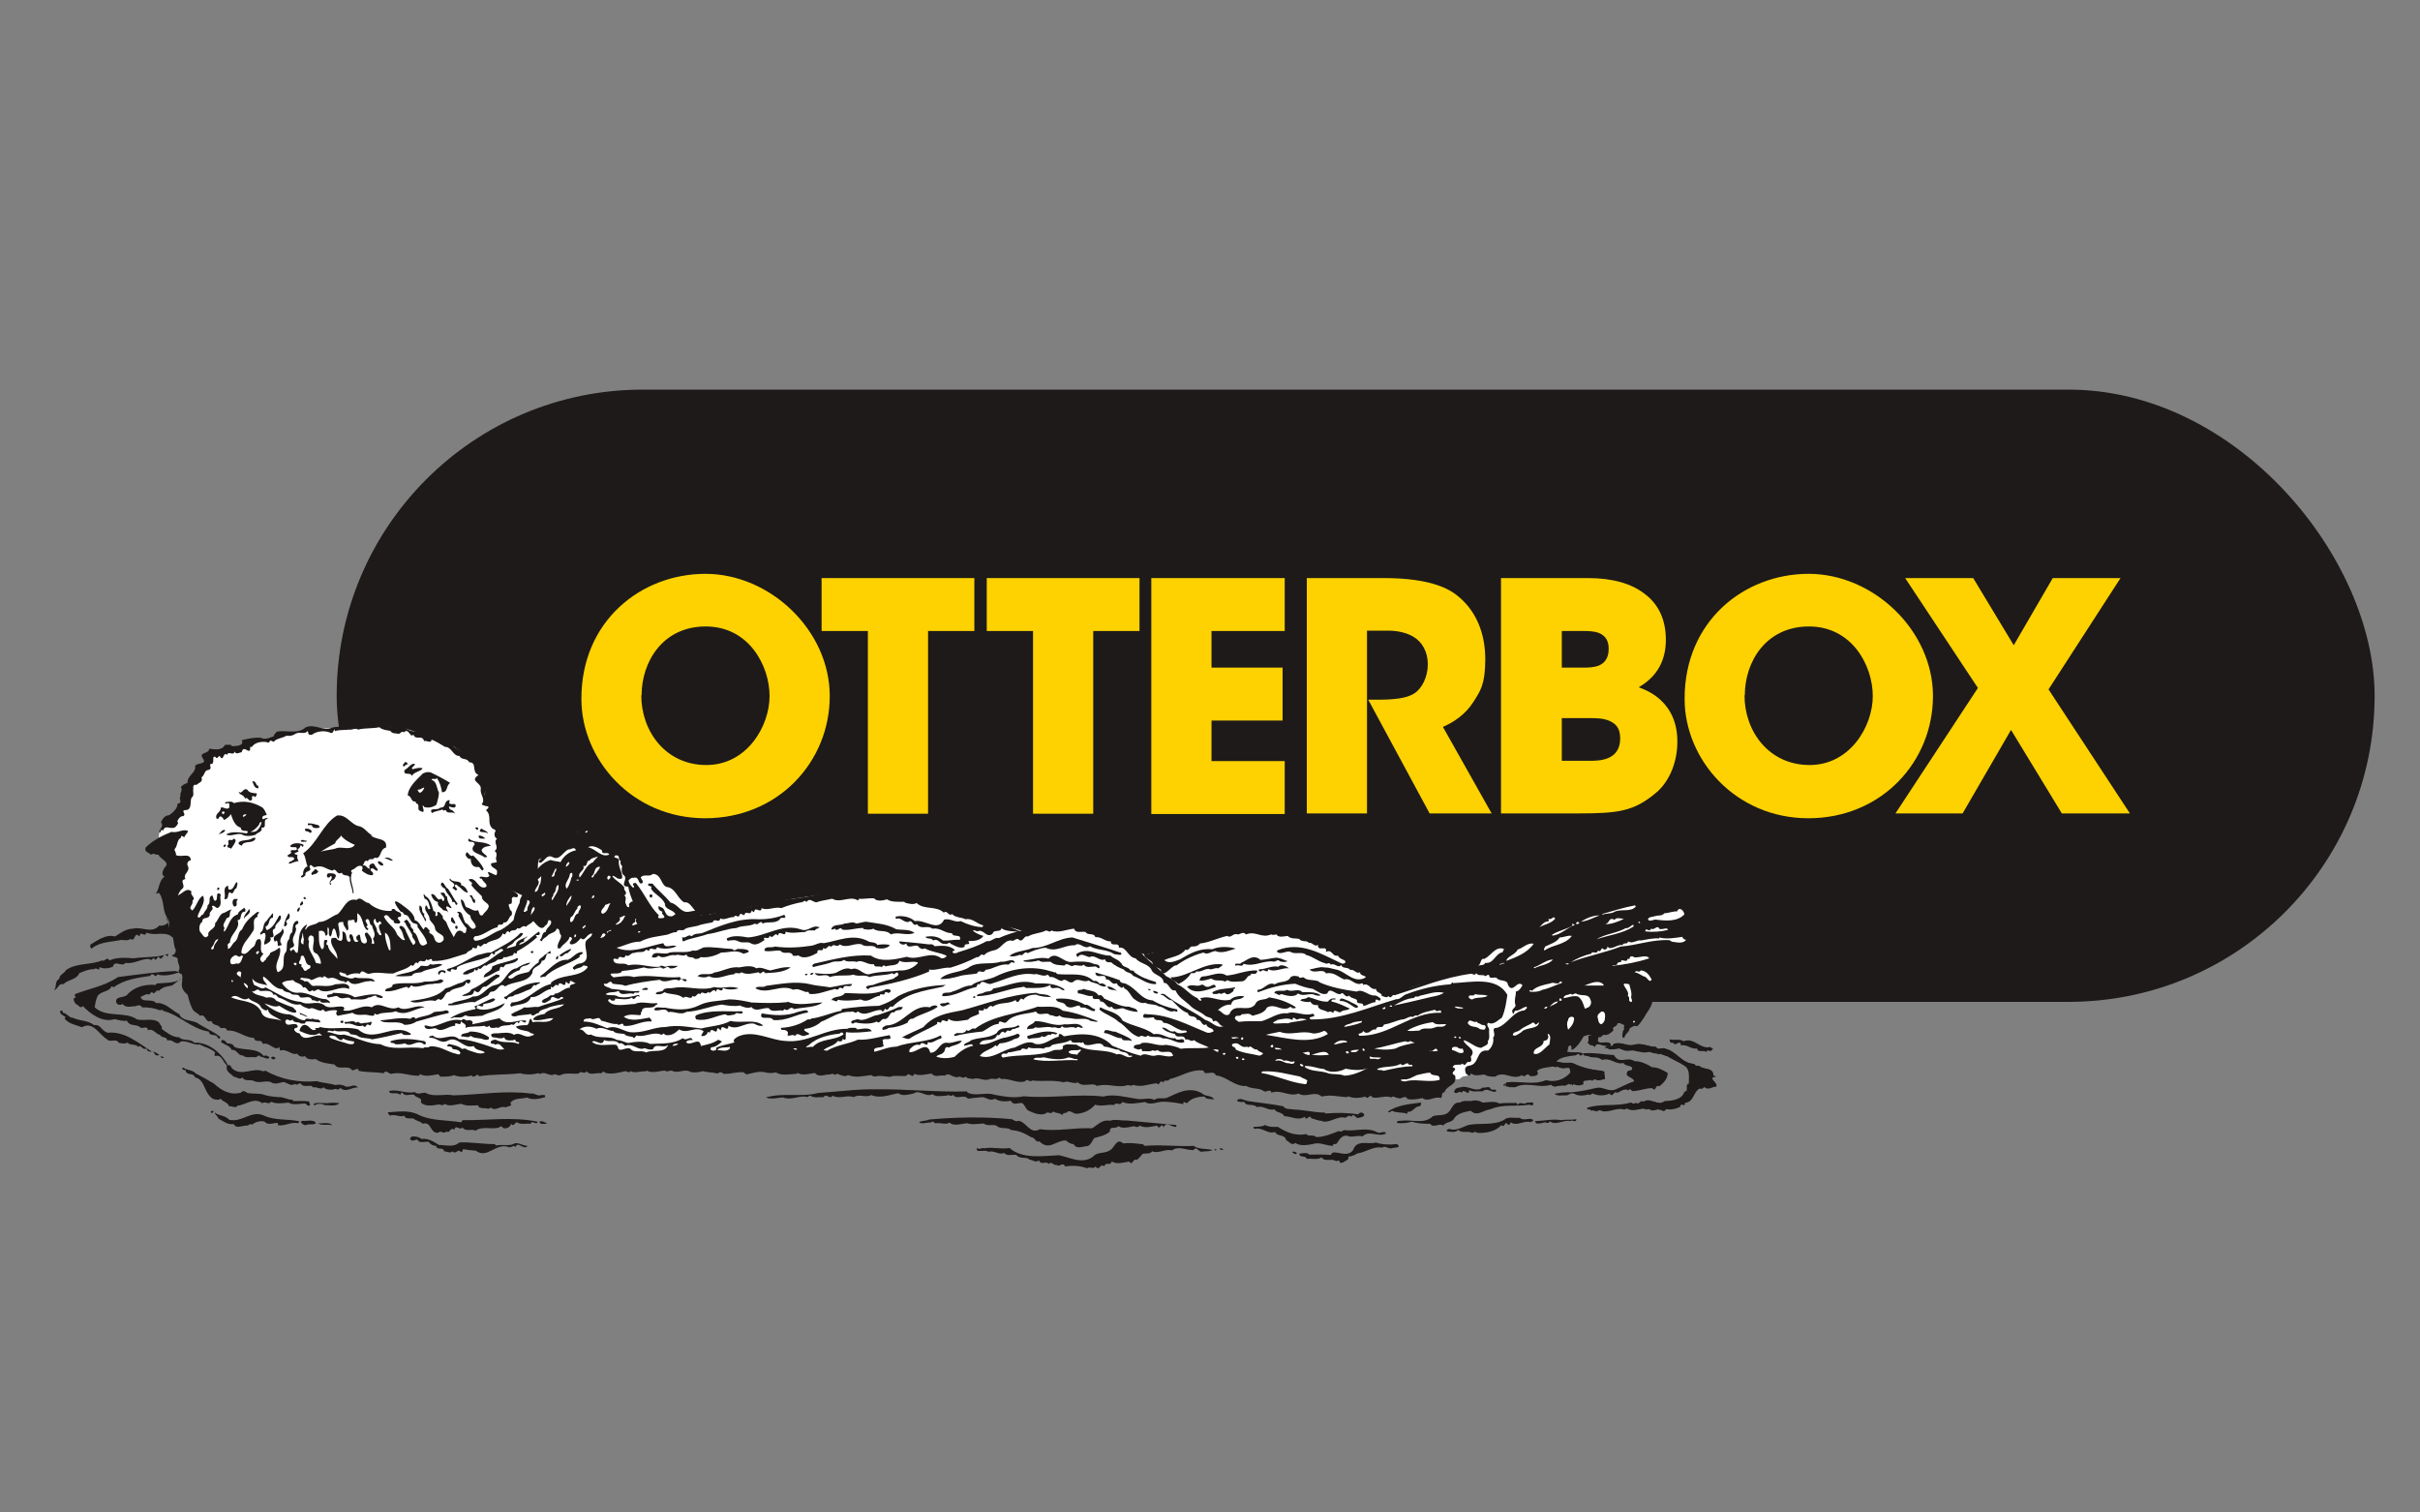 <?xml version="1.0" encoding="UTF-8"?>
<svg xmlns="http://www.w3.org/2000/svg" xmlns:i="http://ns.adobe.com/AdobeIllustrator/10.0/" version="1.1" viewBox="0 0 800 500">
  <rect x="0" y="0" width="800" height="500" fill="#808080" stroke="none"/>
  <defs>
    <style>
      .cls-1 {
        fill: #1d1a19;
      }

      .cls-2 {
        fill: #fed100;
      }

      .cls-3 {
        fill: #fff;
      }
    </style>
  </defs>
  <!-- Generator: Adobe Illustrator 28.6.0, SVG Export Plug-In . SVG Version: 1.2.0 Build 709)  -->
  <g>
    <g id="Layer_1">
      <rect class="cls-1" x="111.3" y="128.8" width="673.7" height="202.4" rx="101.2" ry="101.2"></rect>
      <g>
        <path class="cls-2" d="M192.2,230.9c0-25.5,19.6-41.2,41-41.2s41.1,18.7,41.1,40.4-17,40.4-41.2,40.4-40.9-19.5-40.9-39.4h0ZM212,229.9c0,11.9,8.1,23,21.5,23s20.9-12.8,20.9-22.8-6.8-23-21.1-23-21.2,11.8-21.2,22.7h0Z"></path>
        <path class="cls-2" d="M287,208.6h-15.4v-17.5h50.5v17.5h-15.3v60.4h-19.9v-60.4Z"></path>
        <path class="cls-2" d="M341.6,208.6h-15.4v-17.5h50.5v17.5h-15.3v60.4h-19.9v-60.4Z"></path>
        <path class="cls-2" d="M380.6,191.1h44.1v17.5h-24.2v12.1h23.5v17.5h-23.5v13.4h24.2v17.5h-44.1v-77.8Z"></path>
        <path class="cls-2" d="M431.9,191.1h25.5c12.2,0,19.8,2.2,24.1,5.6,6.5,5,9.5,12.7,9.5,21.2s-1.7,10.6-3.9,14.1c-2.6,4.1-6.4,6.7-10.1,8.3l16.1,28.6h-20.5l-20.3-37.6h3.3c5,0,9.4-.4,12-2.1,2.4-1.6,4.4-5.3,4.4-9.6s-2-7.4-4.6-9c-2.2-1.4-5.4-2.1-8.1-2.1h-7.4v60.4h-19.9v-77.8Z"></path>
        <path class="cls-2" d="M496.4,191.1h28.6c8,0,14.4,1.8,18.8,5.3,4.5,3.4,6.9,8.5,6.9,15.1s-2.7,12.1-9,15.7c12.5,4.4,12.8,14.8,12.8,18.1,0,6.2-2.4,13-7.2,16.9-7.2,6-12.3,6.7-25.5,6.7h-25.6v-77.8ZM516.3,220.7h7c1.4,0,3.5,0,5.3-.7,1.8-.8,3.2-2.4,3.2-5.5s-1.4-4.4-3.1-5.2c-1.7-.7-3.8-.7-5.4-.7h-7v12.1ZM516.3,251.5h9.4c1.3,0,3.8,0,5.9-.9,2.2-.9,4-2.8,4-6.5s-1.7-5-3.8-5.9c-2-.8-4.5-.8-6.1-.8h-9.4v14.2Z"></path>
        <path class="cls-2" d="M556.9,230.9c0-25.5,19.6-41.2,41-41.2s41.1,18.7,41.1,40.4-17,40.4-41.2,40.4-40.9-19.5-40.9-39.4h0ZM576.7,229.9c0,11.9,8.1,23,21.5,23s20.9-12.8,20.9-22.8-6.8-23-21.1-23-21.2,11.8-21.2,22.7h0Z"></path>
        <path class="cls-2" d="M653.9,227.5l-24.1-36.4h22.5l13.4,22.2,12.9-22.2h22.4l-23.8,36.8,26.9,41h-22.5l-16.8-27.6-16,27.6h-22.2l27.2-41.4Z"></path>
      </g>
      <g>
        <path id="White_Behind" class="cls-3" d="M72.4,248.7l16.7-4.4,14.4-3.5s18.9-.3,19.9-.7l9.8.5,8.7,2.8,7.3,2.8,13,9.4-2.1,7.2,2.1,4.2,2.6,8.2s2.5,11.1,0,17.4l4,1.6,4.3,2,5-7.9-.3-1.2s0-2.6.3-2.9c.3-.3,0,0,0,0l2.3-1.5,5.9-7.4,6.2-.2s-.3-2.4,2-1.6c2.3.8,10.8,3.4,16.9,13.1l4.5,1.2,10.5,8.6,7.3,5.9,8.6-1s13.7-4.3,42.3-6.9l12.7,1.9s10.6,1.1,35.5,9.9l5.3,1.6,13.5-1.4s12.2.5,25,9.2l.3-.6,1.7.6,13.7-2.9s11.2-5.5,20.4-5.4c0,0,14.6-.1,21.6,2.8,0,0,15.6,10.9,23.2,15.7l5.3,1.4s4.5,0,13.5-4.9c0,0,0,0,0,0,9-5,19.8-10.8,22.2-11.4,2.4-.7,15.8-9.9,15.8-9.9l8.2,1.1,20.8-4.8,3,3.3,11.6-.6,1.9,10.3-10.1,9.5-3.4,7.4-5.1,11-2.3.6-5.2-1.4-5.9,4.2-6.3-.3-8.1,8.1c-7.3,1.7-14.6,3.4-22,5-1.2.3-2.5.5-3.7.6-.7,0-1.4,0-2.1,0-.3.9-1.5.6-2.2,1-.3.1-.5.5-.9.7-.5.2-.8,0-1.4.2-1.3.3-2.1,1.7-3.1,2.4-3.1,1.8-7.1.7-10.4.3-4.6-.5-9.3-.5-13.9-1-4.5-.5-9-1.2-13.5-1.7l-10,3.3-33.5-9.2-37.7,4.3-89.4-3.2-106.1.7-60.7-6.2-37.5-15.6-10.2-38.2.2-12.8-2.8-3.3s.1-1.7.4-2c.3-.3,0,0,0,0l3.4-2.9,6.4-11.3,7-9.8s-.2-1,2.7-1.7Z"></path>
        <g id="Water">
          <path class="cls-1" d="M141.1,361.5c2.9,1.2,5.8,0,8.8.6,8.7-.2,16.9-1.7,25.5-.6,1.6-.2,2.1,1,3.6.5.4,0,.9-.1,1.2.1v.6c-1.8.5-4.2,1.1-6,.1-1.7.6-4.2,0-5.5,1.8,1,1.2-1,1-1.5,1.5-1.9-.8-3.3,1.5-5,0-.7.9-1.5,0-2.4.3-.4-.2-1.7,0-1.7-1-1.9,0-3.7.4-5.6-.5-1.6.1-4,1.1-5.5,0-.6.8-1.2.3-1.9.2-1.8.3-4.6.9-6-.7.7-1.7-1.6-1.3-2.2-2.5-1.5-.3-2.9.8-3.9-.7-.6-.2-.3.6-.8.7-.9-1.1-3.3.2-3.6-1.2,3-.8,5.5,1,8.5.3,1.1,1.1,2.4,0,3.8.3Z"></path>
          <path class="cls-1" d="M138.3,368.5c4.2,2.1,9.3,1.7,14,2.5.6,0,.3-.8.8-.7,8.4.1,16.2-1.2,24.6.5-.3,1.5-1.7-.8-2.3.7-1.5-.2-3.3.4-4.5-.5-.8,0-1,1.7-1.9.5-.3,1.1-1.7,1.9-2.8,1.3-.4-.8-.9-.3-1.4,0-2.2.6-5.6-.6-7.6,1-1.1-.8-3.3.5-4.3-1.1-.9,1.2-2.3-1.2-2.7.8-1.4-1.2-1.5,1.5-2.6.5-1,1.2-1.7-.6-2.8.5-2.8.1-2.1-3.9-5.1-3-.6-.8-1.7-.8-2.7-1.5-.8-.8-3,.4-3.3-1.2-1.2.7-3.1-.6-4.8,0-.3-.3-.8-.8-.6-1.1,3.4-.2,6.9-.8,10,.8Z"></path>
          <path class="cls-1" d="M180.9,371.5c-.7-.2-2.6.6-2.5-.8,1-.2,1.9.3,2.5.8Z"></path>
          <path class="cls-1" d="M139.3,376.5c2.4-.3,4.1,1,5.8,2,2.3,0,4.9.9,6.7-.8,3.7-.3,7.8.6,11.7.5.1.1.3.3.5.5,1.9-.5,4.9.3,6-.7,1.6-.4,2.8.8,4.4.8-1.2,1.7-3.2-1.8-4,.4-.6-1-1.6.6-2.5-.1-4.2-1.2-6.8,4.1-10.6,1.3-1.6-.1-2.8-.3-4.2-.5-.3.3-.1,1-.7,1-1.1-1.5-1.6,1-2.8-.3-.8.8-1.9,0-2.8,0-.1-1.6-2.5-.2-2.6-1.8-.9,0-1.9-.4-2.4-1.3-1.2-.3-3.2.7-3.8-.8-.8,0-1.7.8-2.3,0-.4-.4.2-.8.5-1,1.3-.1,2.6.2,3.3,1Z"></path>
          <path class="cls-1" d="M556.6,344.2c3.5-1.3,5.5,2.8,8.8,1.9.1.4,1.5.4.5,1-.5,1-1.5-.6-1.8.7-1-.9-2.8.4-3.1-1.2-1.9.4-3.4-1.5-5.3-1-.3-2.4-1.8.8-2.7-1-.7.5-1.2-.5-1-1,1.4.4,3.3-.3,4.5.6Z"></path>
          <path class="cls-1" d="M513.8,350.7s0,0,0,0c1.9.7,3.4.7,5.6.6,3.5,1.7,6.5,2.3,10.3,2.7,0,.8.1,1.4.2,2.5-1,.3-2.2.8-3.1.1,0-1-1.2,1.5-1.8-.1-.6,1-2.7-.2-2.2,1.7-.8.3-2.6.8-3.2-.3-.3.3,0,.6-.5.7-1-1.5-2,.7-3.2,0-.8.3-1.7,0-2.6.5-.6-.2-.6-1.5-1.2-.7-3.8,1.2-7.6-.9-11.2.5-.8.6-1.9.2-2.8.3-.3-.1-.3-1.4-.6-.5,0,.3,0,.3-.3.3-.7-.8.8-.5.8-1.2,4.2-.5,9,1,13-.7,3.1.8,6.1-.2,8.1-2.5,0-3.8-3.3-.1-4.6-2.5-.5.6-1.3.6-1.8.2"></path>
          <path class="cls-1" d="M528.4,342.8c-1.7,3.7,4.3.2,4,3,.5.3.9-.5,1-.7,2.4-.8,4.5,1,6.7.3,2.6-.8,4.8.7,7.3.7.6,1.4,1.9,0,3,.6,3.8.8,5.5,4.9,9.6,5,.2.8,1.1.6,1.7.7,1.4,1.4,4.6.3,4.6,3.1-3.3.4.6,1.9,0,3.3-1.3,0-2.8,1.5-4,0-.3.6-.9,1-1.4.6-2.3,1-1.9,4.5-5,4.8,0,.3,0,.6-.3.8-.5-.6-1.6-.1-1.2.5-1.5.7-3.4,1.1-4.9.7.3.5-.5.8-1,.7-1.2-1.7-3.7,1.2-4.6-1.2-.3,1.2-1.2.4-1.9.4-1.7.2-4,1.1-5.3-.2-.6.6-.8.6-1.7.3-2.5-.1-5.3,1.7-7.3.3-1,1.2-1.9-.1-3,.3,0-.2,0-.3,0-.6,4.7-1.5,9.4-.3,14.3-1.7.8,0,1,.9,1.7,0,1.2,1,1.5-1.1,2.6-.3,2.4-1.6,4.6,1.6,7-.2,2.6-.1,5.8-.5,6.5-3.1,1.7-.1,0-2.4,1.5-2.7-.1-1.6.5-4.3-1.1-5.6-2.1-1.6-4.6-2.3-6.7-3.9-1.5.5-1.9-1.5-3.2-.5-.9-.6-2.2-.1-3-1-1.3.7-3.3.1-4.9-.2-1.4-.5-3.5.8-4.6-1-1.1.4-3.1.7-4.3.4,0-.1,2-1.5.1-1.2-1.7.8-3.7-1.6-4.5.5-.5-.2-.9-.7-1.3-1,.6-.6.2-1.5.3-2.4"></path>
          <path class="cls-1" d="M533.6,348.9c1.8,3.1,4.2.2,6.7,1.9,2.2,0,4,.9,5.8,2,1.8,0,3.6.9,5.2,1.9,0,1.9-1.2,3.1-2.7,4.4-1.7-.7-.9,2.1-2.5.6-2.1,0-4.2,1-6.5,1-.2-.2-1-1.2-1.2-.2-1.2-.9-2.7.3-3.8.8-1.2-1-1.4,1.9-2.5.2-1.6.8-4,.8-5.5,0-.8,0-.8.9-1.5.3-1.3.4-3.4.6-4.6-.2-1-.4-1.5,0-2.4.5-1.2-.1-3.4.4-4.2-.5,1.5-.4,3.8-.6,5.5-.5,3.3-.3,5.4-.8,8.5-1.5,2.2-.3,3.5,1.2,5.8.7,2.2-.9,4.4-2.2,6.5-2.8-.3-1.7-3.3-1.2-2.2-3.3.4-.6,1.9,0,1.5-1.3-.8-.8-2.4-.5-2.8-1.5-2.6.7-4.2-1.9-7.1-1-1.2-1.1-2.7-.7-4-1-.9-.6-2.3,0-2.3-1.2,3.8-.3,6.8.4,10.3.6Z"></path>
          <path class="cls-1" d="M490.2,359.4c.6.6,2.1-.7,2.5.5.4.8,2.3-.3,1.8,1-1.7.3-2.8-1.5-4.4-.1-1.3-.2-3.3.4-4.4-.5-.1,2.6-1.8-1-2.5,1-.8-1.1-1.7.8-2.5-.3.1-1,1-1.5,2-1.5,2.5-1,5,1.9,7.5,0Z"></path>
          <path class="cls-1" d="M319.7,361.1c2.7,1.5,6.3-.2,9,.8,3.3.6,6.4,1.2,9.8.5,8.4.8,17.9-.9,26.3.1,3.5-1,7.6.3,11.3.8,1.7.3,3.8-.6,5.5.3,1.3-1,2.7-.2,4.2-.7,3.7-1.7,7.4-3.8,11.5-1.5,1.1,1.2,3.5.6,4,2.1-1-.3-2.7,0-3.1-1-1.9,0-4.3.5-5.5,1.9-.6.9-1.7-1.1-1.5.6-2-.4-4.7-.8-6.7-.8s-4.1,1.3-6,.1c-2.2.3-5.2,1-7.5,0-.8,1.6-1.8-.3-2.7,1-2.2-.3-4.1.6-6.3-.1-1.4,1.7-3.6,2.8-6,3-1.3.1-2.4-1.7-3.5-.3-.6-.1-1.3.2-1.3.8-.8-1-2.1-.5-3-1.3-.8,1.3-1.9-.3-2.7.8-1.9.6-4-.3-5.8-1.2-.7-.7-.9-1.6-1.7-2.3-1.2-.4-3,1-3.8-.8-1.6.3-3.9.3-5.3-.7-1.7,1-2.8-.5-4.3-.5-1.3.1-3.1.3-4.6.5-1.5-1.7-3.7.6-4.9-1.3-.6.9-1.5-.3-2.2.3-1.5,0-3.5.6-4.6-.5-2.4,1.2-4.2-1.7-6.3-.2-1.6.3-3.7,1-5-.1-2.6.4-6,1.9-9,.6-1.8,1-3.9-.5-5.8.7-2.2-.9-4.6.8-7-.5-.8,1.5-2-1-3,.5-1.2-.1-3.2.4-4.3-.5-.6,0-1,.8-1.7.3-2.4-.2-4.9,1.3-7.3.3-1.5,0-3.9.8-5.7,0,5.5-1.7,12,0,17.3-1.5,6.7-.4,12.4-1.3,19.3-1.2,10-.1,20.2,1,30,.7Z"></path>
          <path class="cls-1" d="M424.3,365.8c.7,1.1,2.3.7,3.5,1,3.5.1,6.7,1,10.1,1,.1.1.2.2.3.3,3.9-.3,7.2-.3,10.8.3.3-.6.8-.6,1.3-.6,1.7,1-.2,1.6-1,1.7-1.2.6-1.6-1.9-2.6-.3-.7-.9-1.4.2-2,.3-2.9-.7-5.4,2.2-8,1-1,0-2.1-.6-3.2-.8-.6-1.7-1.5,1.2-2.2-.5-2.3,1.4-4.5-.2-6.7-.2-.8-1.5-2.6-1-3.3-2.3-1.9.7-3.7-1.4-5.8-.7-1.3-1.4-3.5,0-4.2-1.8-.7.3-1.7,0-2.4-.2.6-1.5,2.5-.2,3.7,0,3.8.6,7.6.9,11.5,1.7Z"></path>
          <path class="cls-1" d="M490.2,364.5c1.7-.1,4-.6,5.5.3,1.7-.3,3.7-.1,5.5-.2.5-.1.3,1.3.7.4.9-.9,1.8.4,2.8-.5.7.2,2.6-.6,2.1.7-.4.5-.8,0-1.3,0-4.8.7-8.5-.3-12.8,1.5-2.2.2-4.4,2.6-6.5.5-2.4.5-4.6.8-5.8,3-1,.9-2.6.8-3.3,1.9-1.2-1-3.3,1-4.3-.6-1.5,0-4.2,0-6-.7-1.4.4-3.6.7-5,.4-.1-.9,1-.6,1.3-.7,4-.5,7.6,1.3,10.6-1.5,1.6-.6,3.6,0,5-1.2,1.4-1.2,1.5-3.5,3.9-3.3,1.4-1,3-.2,4.6-.7,1.1-.1,2.1.2,3,.7Z"></path>
          <path class="cls-1" d="M469.4,365.7c-1.7-.1-2.5,2.2-4,1.8-.3.1-.1.5-.1.7-1.7-.6-3.7-.2-5.1-1-.4.1-.8.8-1.4.3,3-2.2,7.2-2.5,10.8-3,.5.3-.1.8-.1,1.2Z"></path>
          <path class="cls-1" d="M334.9,370.2c.5.3,1.2.7,1.8.3,2.8.5,3.7,4.6,7.1,2.8,5.9.8,11.2-.6,17.2-.3,1.9-1.1,3.3-3,6-2.5,1.4-.6,3.8,0,5.3-.1,5.5.5,11,1,16.4,1.5.3,0,.1.4.2.6-1.5.3-3.4-2.1-4.2.2-.8-2.1-1.2,1.3-2.2-.6-1.7.3-4,1-5.7,0-.5.6-1.3.6-1.8.2-1.7.2-3.7,1-5.3,0-1,1.1-2.9-.3-2.8,1.8-1.5,1.3-3.7,1.7-5.1,2.1-.8.8-1,2.3-2.4,2.7-1.4,0-3.5,1.2-4.5-.7-1.2,0-1.7-.6-2.6-1.2-3.5.1-5.5,3.5-8.7.3-1.3.5-1.5-1.4-2.6-1.3-2.2-1.3-4.2-2.3-6.7-2.4-1.3-1.2-3.6-.1-4.9-1.5-1.3-.5-3.1.3-4.2-.7-1.9.1-3.9.5-5.5-.1-1.9.2-4.4,1.1-5.8-.2-1.1.8-2.8,0-4.4.2-.7.3-1-1.2-1.7-.2-1.3-.2-2.6.6-4,0,.8-.8,2.3-.4,3.3-1,8.8-.8,18.5-1,27.5-.1Z"></path>
          <path class="cls-1" d="M506.8,370.2c.2.6-.5.3-.7.8-2.3-.8-4.6,1.5-6.7,0-.2.3-.2.8-.6.8-.4.1-.6-.3-.8-.6-.6.2-.9,1.7-1.7.7-1.7,2.1-5.1,2.8-8,2.6-.5-.7-1.2,0-1.7,0-1.3-.8-3.5.3-4.5-1-1,1-2.4.7-3.7.5-.5-.4.3-.7.7-.8,2.2.8,4.3-.6,6.3-1.3,3.8-.8,8.3.3,11.8-1.7,1.3-1.2,3.5-.5,5.2-.7,1.2,1.2,2.8-.1,4.3.6Z"></path>
          <path class="cls-1" d="M521.1,370.3c-.6.9-1.3-.3-1.9.3-2.6-.5-4.6,1.6-6.9.1-.5,1.2-1.5-.1-2.2.5-.8.1-2.5.7-2.6-.5,0,0-.1-.1-.2-.1,2.8,0,6.2-.8,8.7-.3,1.8-.3,3.5,0,5.1-.3v.3Z"></path>
          <path class="cls-1" d="M422.4,372.5c2.9,1.9,6,3.1,9.4,2.4.8,1,2.5,0,3.3,1,2.7,0,5.1-1.1,7.5-2,.5.4,1.2,0,1.7-.3,4,.5,7.7-1.2,11.1.8,1,.4,2.4-.8,2.8.3-2.6,1.4-5.6-1.3-7.8,1-1.2-.5-2.8.2-4.3,0-2.1-.9-3.1.6-4.2,2.3-.3.4-1.5-.1-1.2.8-2.3,0-4.6-1.4-6.7-.6-1.7.3-4.3.8-5.8-.4-1.2,1.2-2.2-.7-3-.8-.4-2.2-2.9-1.1-3.7-2.8-2.4.9-4.1-1.7-6.8-1-.2-.2-.5-.4-.3-.7,1.2,0,2.8,0,3.8-.6,1.2.7,2.9.7,4.2.6Z"></path>
          <path class="cls-1" d="M371.1,378c2.5-.3,4.4,0,6.8.3.2.2.3.4.6.5,5.5-.5,10.6.3,16.1,0,1.7,1.3,4.4.8,6.2,1.4-1,.5-2,.3-3.3.5-1.4.4-1.7-2.1-3-.5-2.8,0-4.8-1.5-7.1.1-2.3-.6-4.4,1.2-6.5.3-.8,1-1.9.6-3.1.8-.4.3-1.2,1.6-2,2-1.5-.5-1.3,2.2-2.5.6-1.7.2-4.2,1.1-5.8-.1-.3,1.8-2.1-.1-2.4,1.7-1.6-1.3-1.4,1.8-3,0-.6,1.1-1.8-.1-2.6.6-2.6-.8-4.5-1-7.4-.6-.8-1.7-1.8.4-2.8-.5-1,.3-1.7-1.4-2.6-.3-.9-1.2-2.6.6-3.2-1.2-1.1.9-2.2-.2-3.3-.3-.6-1-3.2,0-4.2-1.5-1.3-.2-3.3.5-4-.7-1.7.9-3.5-1-5.2-.3-1-1-4.6.6-3.8-1.3.8.7,1.5-.2,2.4.1,3-.5,5.3.4,8.3-.1,4.4,3.8,11,2.6,16.4,2.4,3.6.7,7.6,3.1,11.2.5,1.5-1.8,4-.9,5.7-2.2,1.5-.8,2.1-4.2,4.3-2.2Z"></path>
          <path class="cls-1" d="M461.9,378.3c1.5,1.2-.9,1-1.5,1.2-1.4.6-2.4-1-3.5-.1-2.8-.6-5.3,1.5-8.2,1.9-.7.5-1.6.8-2.3,1-.9-.3-.5.6-.8,1-.9.4-1.7,1.4-2.7,1-.2-1.4-.7-.1-1.5-.6-1.3-.8-3.5.5-4.5-1.1-1.3.9-3.2.3-4.9.5-.4-1.3-2.3-.2-2.5-1.7,1-.1,2.6-.6,3.3.3,2.2,0,4.9-.1,7.2.1,0-.3.4-.6.6-.8,1.9-.3,4.9,1.6,6.7-.8,1.2-3.7,5.2-1.7,7.5-2.5,2.2.7,4.6.8,7,.5Z"></path>
          <path class="cls-1" d="M404.4,380c-.3.4-1.5,0-1-.5.3.1.8.3,1,.5Z"></path>
          <path class="cls-1" d="M402.1,380.2c-.2.4-1.1-.3-.3-.3.3,0,.3,0,.3.3Z"></path>
          <path class="cls-1" d="M428.7,381.3c-.4.3-.5.3-1,0-1.5-1,1.1-.6,1,0Z"></path>
          <path class="cls-1" d="M55.4,316.3c-1.6-2.2-1.6,2.2-3-.1-.6.3-.8,1.9-1.5.5-.3.1-.6.4-.8.6-.4.1-.6-.2-1-.3-2.7,0-4.9,1.8-7.6,1.3-1.3,1.6-3.5-1.2-4.2,1.3-1.2.5-3.1.8-4.4.1,0,1.8-1-.2-1.8.7-1.7-.1-3.6.8-4.9,1.3-.8,2.2-3.8,2.1-5.3,3.7-1.5-.5-1.7,1.6-3.1,2,1.1-1,.1-3,1.8-3.8,0-1.5,1.8-1.8,2.1-2.8,3.4-2.6,8.3-1.7,12-3.3,1,.6,1.5-1.5,2.5,0,2.3-1.1,5.6-.9,8-.7,3.7-.6,7.7-.1,11.4-1.5.1.4-.3.6-.2,1Z"></path>
          <path class="cls-1" d="M24,336.4c2.2,1.2,5.1.8,7.1,2.5,2.2-.4,2.4,1.9,4.5,2.5,5.6-.6,10.3,3.5,14.8,6.4.8-.4,1.5.6,2.2.8,0,.5-1,.3-1.3.1-.5-1.9-2.6-.2-2.8-2.1-1.5.8-1.9-1.6-2.8-.5-.9-1.2-2.8-.3-3.5-1.5-.8.6-2.1.3-3,.1-.8-1.6-2.6.1-3.8-1.1-2.6-1.5-4.6-6.2-8.3-4-1.9-.8-4.2-1-5.7-2.8,0-.2.1-.5.3-.6-.6-.4-1.2-.6-1.7-1.2-.5-1.3.8-1.2.8-.2,1.2.1,1.9,1.5,3.2,1.7Z"></path>
          <path class="cls-1" d="M75.2,344.9c1,0,1.9.3,2.3,1.2,2.9,1.3,7.4.1,9.7,3,.7-.4,1.5,0,1.9.5-.6.9-1.9-.2-3-.3-.6-1-1.1.4-1.8.2-1.1-.2-3.1.4-4-.6-1.7.2-1.9-2.1-3.7-1.8-.6-1.5-2.4-1.7-3.5-2.6,0-1.5,1.7-.3,2,.5Z"></path>
          <path class="cls-1" d="M91,350c-.2.3-.6.1-.8.2-1.7-.8,1-1.4.8-.2Z"></path>
          <path class="cls-1" d="M65,355c1.9,1,3.8,2.1,5.7,3.2,2.4,2.2,5.3,4,9,3,.6-1,1.6-.2,2.1.1,1.8.4,4.1,0,5.8.7,1.6.5,2.8.5,4.5.7,1.7-.2,2.9,1,4.6.8-.1.2.3.2.1.5,1.6,0,3.7-.1,5.3.1.2.3.3.8.4,1.2-1,.8-1-.7-2-.5-1.6.1-3.7.6-5.1-.3-1.6.1-4.1.6-5.7-.3-1,1.2-1.9-.3-3,.5-2.7-2.1-5.5.6-8.2.8-.4,1-1.7.1-2.8.2-.3-1.3-2.1-1.5-2.8-2.5-.6.6-1.7.3-2.4.1-3.1-1.7-2.7-6.6-6-7.1-.7-1.9-2.8-.3-3.2-2.5-.5.2-1.5-.3-.8-.8,1.3,1,3.3.7,4.3,2.1Z"></path>
          <path class="cls-1" d="M56.7,309.5c-2.8-1.7-5.2,0-8.3-1.2-.6,1.9-1.9-1-2.3,1.3-1.9-2-1.1,1.9-3,.8-1.2.9-2.6,0-3.9.5-2.9.5-6.6.6-8.9,2.7-.5-.3-.7-1-.3-1.4,2.2-1.3,5.1-3.5,8-2.6,1.7-1.1,3.7-2.6,6-2.6,2.9-.8,6.1,1.8,8.6-1,1.8.2,3.9-.8,2.4-2.8"></path>
          <path class="cls-1" d="M59.4,321.4c-2.3.8-5.3,1.5-7.4.7-.6,1.7-1.5-1.2-2.3.5-3.9.6-8.7,1.2-12,3.7-.4.1-.6-.2-.8-.3-.9,2.1-3.2,1.4-4.6,3.2-.6,1.2-.8,2.5-1,3.8,3.8,3.6,10.1,1.2,14,4,2.5.6,5.2-.6,7.3,1,.2.8,1.3,1.4.8,2.1,1.7,1.2,3.5,2.8,5.8,2.8,1.4,1.4,3.7.3,5,1.8,4.9-.3,9.2,3.7,11.2,7.5,1-.3.9.6,1.3,1,3.3,2.9,7-.6,10.3,1,.1-.3.6,0,.7-.3,4.9,2.9,11.2,4.1,17,3.5,2.1.7,4,.6,6.1,1.3,1.2-.3,2.6-.1,3.5.5,1.5.4,2.8-1.2,4,.3-1.9-.2-4,1.9-5.8.1-.6,1.2-1.5-.1-2.3.6-1,0-2.4.2-3.2-.8-1,1.1-2.1-.3-3.5.1-.6-1.3-3.1.3-4-1.2-.6-.6-1.2.8-2,0-1.3,1-2.5-.4-3.8-.6-1.3.2-2.8,1-4.2,0-1.8-.6-3.7.5-5.5-.3-1-.7-3.2.3-3.8-1.2-1,.9-2-.2-3-.3-1-1.1-2.7-1.6-2.2-3.7-1.3-1.1-1.7-3.7-3.8-3.1-.6-.3-.1-.8-.1-1.2-1.5-1.4-3.5-1.7-5-2.6-2.2.3-4.1-1.4-6.3-1-1.7,1.7-2.6-1-4.5-.3-.1-1.5-1.9-.7-2.4-1.9-1.5-.2-2.2-2.3-4-1.5-.2-2-2,0-2.8-1.2-1.5-.9-3.1,0-4.2-2-1.1.3-2.7-.2-4-.5-4.2,1.3-8.2-1.9-10.5-4.3-.9,1.1-1.5-.6-2.4-.7-.1-.5-1-1.2-.5-2,1.3,0-.4-.8.4-1.3,4.9-1.9,9.7-2.6,14.1-5.6,6.3-.8,12.6-1.7,19-2"></path>
          <path class="cls-1" d="M56.9,325.8c-1.7.3-3.1.4-4.4,1.8-1.1-.8-1.2,1.7-2.3.3-.5.3-.7,1.1-1.3.8-.6-.3-1.7.7-2.4.8.3,2.2,3.9.4,5.1,2.1,3.1-.3,5.1,2.4,7.7,3.7.8,2.2,3.9,1.9,5.8,2.8,2.5,1.7,5.2,2.7,7.6,4.6.3.5-.4.9-.6.5-.8-1.9-2.6-.2-3.1-2.2-5.4-.7-9.7-5.5-15-6.8-.3-.6-.7-.3-1.1-.2-2.1-.8-3.7-1-6-1-.3-1-1.6-.6-2-.4-1.1,0-3.4.8-4.3-.7-.7.4-1.6.4-2.1-.3-.8-2.4,2.4-1.6,3.5-2.7,2.2-2.6,5.9-3.6,9.4-3.3.1-.1.3-.3.5-.5,2.7-.2,5.5-.1,7.8-1.3,0,0,0-.1,0-.2"></path>
          <path class="cls-1" d="M70.6,367.5c-.1.1-.3.5-.7.4-.7-.5.5-1,.7-.4Z"></path>
          <path class="cls-1" d="M75.9,370.2c4.2.9,7.2-3.3,11.4-1.4,3.6,1.7,7.8,1,11.7,1.9,0,.3-.3.4-.6.6-2.2-.5-4.1,1-6.5.7,0-.2-.1-.6.1-.7-1.2-.4-3.3,1-4.5-.5-1.2-.4-3,0-4.2,1-.7-.6-1.1.4-1.8.3-1.2-.1-3.5,1.2-4.2-.5-2.1.3-3.5-1-5.1-1.8-.1-.8-1.2-1.3-1.2-2,1.6,1.2,3.3.8,4.8,2.4Z"></path>
          <path class="cls-1" d="M112.2,364.7c-1.2,1.2-3.7.6-5,.6-.8-.6-2-.4-2.8-.2-.3.6-.5.1-.8,0,.5-.8,3-.4,4.5-.4,1.2-.2,2.6-.2,4.2,0Z"></path>
          <path class="cls-1" d="M104.5,371.3c-.9.7-2.1.1-3.3.6-.8.2-1.2-.4-1.7-.8-.1-.4.2-.2.3-.6,1.3.3,3.9-.7,4.6.8Z"></path>
          <path class="cls-1" d="M109.8,372c-1.5-.5-3.5.3-4.6-.7,1.5.2,3.8-.5,4.6.7Z"></path>
          <path class="cls-1" d="M54.2,349.7c-.3.2-1.2,0-1.1-.5.5,0,.8.1,1.1.5Z"></path>
        </g>
        <path id="Body" class="cls-1" d="M480.2,324.7c-.2.2-.5.5-.7.7-4.9.3-9.9,1.5-14.4,3.2-1.3.3-2.2,1.9-3.5,1.7-9.2,2.7-18.4,6.9-28.3,6.7-1.6-1.2,2.6-.5.7-1.9-3,1-5.9-1.1-8.5-.1-2.9-.4-5.6,1.8-8.5,2.6-2.3,0-5.1-.1-7.5.2-.5-.4-1.1-.6-1.3-1.2.3-1.5,1.6-.2,2.3-1.3,1.2,0,2.5-.6,3.5.5,1.8-.5,4-.9,4.8-2.7,2.6-1.5,4.3,1,7,.2.5-.3,1-.8,1.3,0,.4-.1,1.3.3,1.2-.4-2.7-1.7-5.6-2.7-8.8-3.2-1.3,1.2-3.7.1-4.6,2.4-2.4,2.8-7-.9-8.5,3.2-1.7,1-2.6-1.2-3.8-1.4,1.3-1.1,2.6-1.9,4.4-1.8.5-2.6,3.1-1,4.3-2.8-1.5-.1-3.4,0-4.6,1.2-4,.8-6.2-1.6-9.9-.5,0,.3.4.4.4.6-.4.6-1.1-.2-1.3-.6-2.6-1.1-4-3.4-6.7-4.6-.9-1.5-2.4-2-3.7-2.7-2.6-2.8-6-5-8.3-7.8-2-1-4-2.1-6-2.8-1.2-1.4-3.1-2.3-4.7-2.8-3.8-1.9-8.4-2.5-12.5-3.3-2.2.1-5.1-.3-7.3.3-5.6.4-11.4,1.5-16.5,3.8-1.4-.4-2.6,1.4-4,1-3,1.7-6.2,2.7-9.5,3.7-1,.8-2.9,0-1-.7-1.7-1.7-4.4-1.5-6.8-1.3-.4-.7-1.1-.7-1.8-.6-2.9-.4-6.8-.7-9.8-1-.1.3.1.5.3.7.6.5,1.3.5,2,0,.4,2,2.6.3,3.8.8.6.8,1.5,1.3,2.3.8,2.3,1.3,5.3,1.4,7.3,2.5-.5.6-1.1.9-1.8.8-3.6-2.7-7.5.9-11.4-.5-3.7.8-8.5,2-11.9-.4-6.3-.4-12.2,1.2-18,2.5-.6,0-1.9.6-1.1,1.3,2.1-.6,4.4-.9,6.4-1.7,1.4-.4,2.7.2,3.8-.7,1.1,1,2.9.2,4.2.7,1.8-1,3.7,1.2,5.7.7.1,1.5,2.1.3,2.6,1.1,0-.3.8-1.1,1.2-.3,1.6-.6,4.2,0,4.6-1.9,1.9,1,4,0,6,.5,0,.1.2.2.1.3-1.4,1.6-3.7,2.6-6,2.4-3.4.5-6.9.3-10.2,1.3-2.3,0-3.3-2.6-5.8-1.7-1.7-.8-3.5.4-5.1,1.2-1.9.6-4.9.3-7,.1,1.3,1.9,3.5-.3,5,1.3,2.4-.9,5.8-.2,7.8-.8,1.8.8,3.7-.2,5.3.8,2.4-.8,5.5-.4,7.6-1.3.8,1.2,1.3-1.2,2,.3,0,.9-1.1.8-1.5,1.5-2.3.7-4.7,1.2-6.9,2.1-.8.1-3.1.3-2,1.2.4.4.8-.1,1-.3,6.7-1.2,13.4-2.7,19.5-5.3.1-.3.1-.3,0-.7,2,.5,4.6-.8,7.1-.6,3-.9,6-2.1,8.7-3.5,1.1.3,1.1-1.5,2.4-.6.8-1,2.2-1.4,3.5-1.7,2.2-.5,3.1-3.3,5.5-3.2.9.6,1.7-1.3,2.7-.1,1.3.6,1.5-1.7,2.8-1.2,2-1.2,4-1,6-2,.6,0,1.2.8,1.8,0,2.3,1,5-.4,7.5-.6.4,1.7,2.7.8,3.8,1.1.6,1.3,2.7.1,3.2,1.7,2-.2,3.2,1.5,5.1,1.4.1,2.1,2.8-.1,2.7,2.1,2.5-.5,2.9,3.2,5.5,3.5,1.3,1.7,3.8,1.7,5.1,3.5.8,2.4,4,1.9,4.2,4.6,2,0,1.7,2.8,3.9,2.5,1,2.3,2.8,3.2,4.6,4.8,1.5,1.7,3.5,2.1,5.1,3.5.8.8,2.6.4,2.7,2,1.8-1,1.9,1.7,3.5,1.5-2.3,1-3.9-1.5-6-2-4.5-3.3-9.4-5.1-13.5-8.5-.3-.2-1.4-.3-1.3.1,1.5.2,2,1.8,3.7,1.9,1.7,1.6,3.1,3.5,5.3,4.2.3,1.8,2.6.4,3,2.3,1.7-.4,1.4,2.4,3.1,1.4.2,1.5,2.2,1,2.4,2.3-.6.4-1.3.6-2.1.5-6.5-2.6-12.6-6-20-6.1-.9-.4-1.5.4-1,1.1,1,.2,2.3,0,3.3-.1.6,1.8,2.5.1,3.2,1.8,2.2.1,3.7,1.8,5.7,2.4.6.5,1.9-.3,2.1.7-1.1.3-3.1.8-4-.3-2,.6-2.4-1.3-4.3-1.2.8,1.1,2.7,1.8,4.3,2.1.6,1.9,2.9-.3,3.5,1.9,1-.5,1.9,1,2.8.1,1.3,1.2,3.4,1.6,4.9,2.5-2.4.4-6.5,0-9.3.4-1.5-.8-3.3-1.1-4.9-1.3-2.8.6-5.1-1.1-8-.6-.6,1-3,0-2.5,1.7.8.2,1.5.8,2.3.2.3.2.4.5.3.8,1.2-.1,2.6.3,3.5-.3.6.2,1.1.3,1.7-.1,1.5,1.7,4.4-.7,5.1,1.9-1.9.8-4.1-.7-6,0-1.7.3-3.3-1.2-4.7,0-3.2-.8-6.4-2.1-9.4-3.3-4.2-4.4-10.4-4.2-16-3.1-.6-.6-1.9-1.5-1.7.1-2.7.6-4.6,3-7.8,2.4-2.1-1.4-4.7.3-6.8,1.2-4,.6-7.4,4.2-11.5,2.8,1.2-1.9,3.9-2.1,5.2-3.6.6,1,.9-.4,1.5-.6,1.2,0,2.8-.5,4-1,.8-.8,2.4-.3,2.5-1.7-.1-.3-.5-.3-.7-.5-1.1.6-2.4.8-3.6,1.2-3.1.3-5.8,2.8-9,2.3.8-2.5,5.1-.3,5.8-3.1,1.1.7,1-1.3,2.1-1,.8.8.9-.3,1.5-.5.9.8,1.4-.9,2.2-.4.3-.6,2.5-.3,1.2-1.3-2.1,1.6-5.8,0-7.1,2.6-2.5,1.8-5.6,1.3-8.5,2.4-.7.8-2.5.9-2.3,1.8.1,0,.4,0,.5-.1.8,0,2.1-.9,2.5.1-2.4.5-4.4,1.9-6.2,3.7-2,.5-4.1.6-6-.1.6-.7,1.7-.6,2.3-1.3.9-.5.2-2.4,1.9-1.7,1.1-.8,3.4-.8,4.3-2.2-1.5-.3-3.3,1-5,.6-2.6-.1-2.9,3.5-5.5,3.3-1-4.3-4.6.3-6.9-.2,0-.3,0-.8.2-1,.9-.9,1.9-1.8,3.3-1.3.8-2,2.6,1.3,2.6-1,1.7.6,2.5-.8,4.4-1.2.2-.2.2-.8-.2-1-4.3,2.4-9.8,1.9-14.5,3.7-2.6,0-5.1,1.2-7.3,1.7-.8-1.9,2.2-1,3.1-2-.6-.6,0-1.1-.5-1.8.7-.8,2,0,2.7-.7,0-.4-.2-.7-.3-1-3.3.5-6.9,1.7-10.5,1.5-3.3,1.5-7,1.7-10.3,3.7-.3-.3-.8,0-1-.3,1.5-1.3,3.5-1.3,4.7-3,.5.3,1.7.3,1.5-.7,1.7,1.2.8-1.2,1.2-2.2,2.4.4,6.2,0,8.5-.3-.8-1.5-3.3-.7-4.8-.6-.2-.2-.3-.3-.5-.5-1,0-1.9-.2-2.8.3-7.5-.1-13,4.9-20.7,4-4.9-.3-10.1-3.7-15.3-1.5-.7.4-2.1,1.1-1.3,2-2,.6-4.1.9-6,1.7,0,.3.1.7-.2.8-.6.4-1.1.3-1.7-.1,0-.4,0-.6.3-.8,1.4,0,2.6-1.1,3.5-1.9-.5-.1-.8-.6-1.4-.5-1.7,1.2-3.7,1.5-5.6,2-.4-3.4-3.5.4-4.9-1.3.5-.7,1.3-.7,2.2-.7-.8-1.7-1.9.6-3.3-.6-3.1,2.1-7.3,1.7-10.8,1.9-2-1.1-5.1-.7-7.3-.3-1.2-.3-2.5-1-3.7-1-2.4-1.6-5.9-.2-8.5-1.8-2.1.6-2-1.8-3.9-1.7,1.8-1.3,3.8-1.1,5.7-.2,1.9-1,3.9.8,5.5.7.7,1,2.6.8,3.7,1,.5.8,2,.8,2.8,1,.6,1,.8-.4,1.3-.5,2.4.8,5.5-1.5,8.2-.2.4-.2.8-.8,1.1,0,2,.5,3.5-.6,4.7-1.8,2.9,1.7,5.3-1.3,8.1.6-.3.8-1.7,2,.3,1.5.5-.3,1-.5,1-1.2.3,0,.6,0,.8.2.4-2.5,2.3,1.3,2.4-1.4.6-.3.7.5,1.2.6.2-2.8,2.4,1.2,2.5-1.5,3,1.7,5.3-1.2,8.5-.7.9.5,1.9,1,3,.6-2.8-2.3-7.1-.6-10.8-1.5-2.9,1.6-6.7,1.7-9.6,2.5-3.8-.4-7.8-1.3-11.8-.5-4.3,0-7.3,2.2-12,1.7-2.6-.6-4.5-2.4-7.4-1.3-2.5-1-4.9-2.2-7.8-2.2,0-1.3,1.5-.8,2.3-1.1,1.2,1.1,2.8-1.2,3.5.8,1.7.3,3.7,1.3,5.3,1.1.8,1,1.8-1.1,2.2.6,3,.5,5.9-1.8,9.2-1.4,0-.6-.3-.9-.7-1.3-2.6.4-6.2,1.5-8.5-.3,1.7-1,3.6-.6,5.3-.5.8-.2,0-1,.7-1.2-.1-2,2.8-.8,4.2-1.7.1-.6,1.5-.6.7-1.1-2.3.4-5-.8-7.2.3-2.7,0-7.2,1.3-8.9-1.1.5-1.3,1,.3,1.7,0,.3,0,.8-.1.6-.7,1.6.1,4.2.6,5.5-.3,1.3,1.4,1.2-1.2,2.6-.3.1-.3-.1-.4-.3-.6-1.7.4-4.5,1.2-6.7.6-1.2-.9-2.8-.2-4.2-.8,1-1,2.8-.4,4.2-1.1.1.1.4.2.4.5,1,1.2,3.3-.2,4.6.5.6-1.2,1.7.3,2-1-3.1.3-6.4-.5-9.3-.7-.8-.6-2.8-.7-2.4-1.8,1.2.8,2-1.7,2.8.1,1.6.3,2.8.1,4.2.7,3.5-1,7.9-1.6,11.4-2,2.1,1.5,4.4-.9,6.4.3,1-1.6,1.3.9,2.5,0-.1-1.2-1.8.2-2.2-1.2-5.3.5-10.2-1-15.3,0-1.9-.7-4.6-.1-6.7.1-3.1-2.4,2.3-.3,2.8-2.1,2.9-.3,4.8-.6,7.3-1.2,1.8.8,4,0,5.7,0,1,1.3,1.8-1.1,2.8.3,1.1.2,2.2-.3,2.7-.8-1.5.1-2.7-.3-4,.3-.7,0-1.5-.8-2.1,0-3.5.3-6.4-1.3-10.3-.5-1.5-1.1-3.2,0-4.6-1-.1-.3-.7-.9,0-1.2.5,0,.8.2,1.2.2.5-1.9,2,.6,2.5-1.3,1.2.8,1.7-1,3-.8,1.4-.6,2.9.2,3.7-1,.4-.1.6.2,1,.4.5-2,2.3.6,2.7-1.3,1.7.8,4.8.6,6.4-.3-1.5-.8-3.7,1.1-4.3-1-5,.9-10.6,3.7-15.5,1.5,2.6-.6,5.1-2.1,7.8-2,2.8-1.5,5.8-1.7,8.9-2.3.9-.2,2.1-1,3.1-.8.6-1.5,2.1,0,3-1.2,1.6-.7,3.5-.6,5-1.3,1.2-.3,2.9-.6,4-.8.6-1.7,2.2.6,2.5-1.3,1.3.8,3-.6,4.5-.4.6-1.2,1.4.4,1.8-.5.4-1.3,1-.1,1.7-.2.4-1.9,1.9.6,2.4-1.5.3.1.4.6.8.5.3-2.2,2.2.8,2.5-1.3,1.9,1,4.3-.6,6.5,0,1.9-.8,4.4-1.5,6.4-1.9.7.2,1.3-1.1,1.9-.1,1-1.5,2-.1,3.2.1,1.7-.6,3.7-.8,5.3-1.2,2.6,1.5,5.5-.8,8,.3.3.3,1,.3.8-.3,1.6.2,3.6-.3,5.1-.1.8,1.1,3.1.7,4.2.3,1.5,1,3.9.8,5.7.8.1.1.2.2.3.3,1,.3,2.8.8,3.8.1,2.4,2.4,6.5.8,9,3.2,1.2-1,1.4,1.3,2.8.5,1,1.2,3.1,1,4.4,1.7,2.2-.5,3.7,1.5,5.8,2,.1.3-.2.4-.3.6-2.4-.1-4.9-.9-7.1-2-1.9.6-3.4-1-5.5-.5-2,4.2-6.2-.1-9.7.5-1.7-1.5-4.2-1.9-6.3-1.5,0,.3-.1.6.2.8,1.3-.8,2.4,1.2,4,1,1.4-1.2,1.3,1.8,2.8.7,1.4,2,3.5.2,5.1,1.5,2.8-.4,3.9,1.5,6.5,1.5.3,1.6,3.3,0,2.6,2.2-1.9-.2-3.6.4-5.6.2-1.5-1.4-3.8-1.6-5.8-1.2.8,1,1.8.1,2.6,1.2,1.8-.9,2.2,1.5,4,1.1.8.4,1.2-.9,1.8,0,1.3.6,3.1,1.8,4.6,1-.4-1.7,2.4,0,1.2-1.9,1.9,0,3.9-.1,5-1.7-1.2-.3-2.5-.9-3.5-1.7.5-.4,1,.1,1.5.2,2.1-1,2.9,2.4,5,.8.5-1.7,2.6-.2,3-1.9.8,1.2,5.7,1.2,6.3,1.1-2.2-.5-8.4-4.2-10.7-4.5-1.6-1.6-4.1-1.7-6.3-2.1-5.2-2.6-10.9-4.4-16.8-4.9-3,0-5.9-1.9-8.7-1-1.7-2-4.4.4-6-1.2-11.3-.9-20,2.7-30.8,3.3-6.3.8-11.5,3.2-18,3.3-1.8.7-3.8,1.1-5.8,1.5.9-.4.9-1.2-2.3-3.1-2.7-1.3-6.2-3-7.4-5.6-3.1-2.1-6-4.8-9.3-7-1-.8-2.4.9-3.1-.8,0-1.2-.7-2.4.6-3.3,0-2.2-2.4-2-3.7-3-3.5,1.7-2-3.3-3.3-4.5-2.1-1.2-3.5.6-5.5.7-2.3-.7-2.3-4.2-5-4-1.6.6-3.6,1.4-4,3.2-.8.3-2.1.2-2.5-.7-1.7-1.3-3.5.2-5.1.7-1.6,1.5-3.1,2.9-3.2,5-1.3,1.5-.7,3.4-2.5,4.8,0,.4.5.5.8.5,1.4-.8,2-2.8,3.8-1.9,2.4,1.4,3.5-1.7,5.3-2.5.7.2,2-1.2,2.5.3-2.2.4-4.1,1.9-5.1,3.9-.9-.3-2.3-.3-3.3-.7-4.6,1.4-6.2,6-7.8,9.8-1,1-2.5,2.7-2.4,4.3-.8,1.7-1.7,3.6-2,5.7-1,1.2-2.8,2.5-4.2,3.3-2.9.9-5.2,3.4-8.5,3.6-.7-.4-.7-1-.1-1.5,2.6,0,4.8-2.4,7.5-3,0-1.7,1.7,0,1.9-1.5,1.9.1,1.5-1.8,2.7-2.4.3-.6.2-1.5-.5-1.8,0-.7-.8-1.5-.2-2,1.1.3.8-1.1.8-1.8.6-1.3,1.7.5,2.1-1-1-2-6.7-2.8-3.8-6.1-1.5-1.8,1.8-3.4.2-5.2,1-1.4,1.6,1.6,3,.3.1-.8-.8-.5-1.2-1-3.2-2.2,2.6-1.6.1-3.9-3.3-.1-.1-5.1-4-4.3-.7-.5-.8-1.3-.5-2-1.2-1.6-1.3-3.6-2-5.3.6-2.2-1-3.5-1.9-5.3-2.3-.2,0-1.8-.3-2.8,1.3,0,1.5-2.9,3.3-1.7,1.9.3.8-1.5,1.7-2.5-.2-1.2-1.5-1.2-2.4-1.7-1.1-1.8-3.1-2.8-5-3.3-3.1-1-5.8-2.6-8.5-4.4-.7-.8-.3-2.8-2-2.6-2.1,0,.2-1.5-1.2-2.1-.6-.1-.9.2-1.3.3-2.4-1.9-5.2.8-7.7-.7-3.4.8-5.6-4-8.8-1.3-1.8-1.5-4.3-1.6-6.3-.5-.9-1.2-2.6-.5-3.8-.7-.6-.5-.9-1.6-1.9-1.3-1.6,2.8-4.4,2-7.1,2.6-3.1,1.4-5.5-1.3-8.8-.1-2.6,2.5-6.7.8-9.6,1.5-.4.5-1,.9-1,1.5-1.2.4-3,1.3-4.2.5-2.1-.2-4.4.3-6.4.8,1,1.9-1.9,1.9-3.2,2-.4-.9-1.5-.3-2.3-.5-1,2.1-3.7,1.5-5.2,1.3-.2,1.9-3.7,1-2.1,3.3,1.4,2-1.9,1.2-2.6,2.4.4,2.3-2.7,3.2-2.5,5.6-.8.3-2,.8-2.2,1.5.8,1-.6,2.1-.1,2.8-.8,1.1.9,2.3-1,2.6,0,1.7-1.7,3-2.8,3.8-1.4,0-2.3,1.3-2.7,2.4,1.2,1.1-.7,2.4-.6,3.3.1,0,.4,0,.5-.2.1-.5.3-1.1.8-.3.6-2.5,2.8,0,4.3-1.5.4-.7,1-.9.4-1.7.3-.7,1-1.8,2-1.7.8-.5,0-1.1,0-1.7.2-.3.5-.3.8-.3,2.3-.1,1.2-3,2-4.2.9-.5.3-1.9.5-2.8-.1-.6,0-1.7,1-1.3.8-.8,2.3-.9,1.7-2.5,1.2-.8.8-2.4,2.4-2.5,1.3-.4,0-1.5.7-2,1,.3.8-1.3.8-2.1.3-.1.6-.6.8,0,.7.6.7-.4,1.3-.5,1.4,2.4,1.1-1.8,2.5-.3.3-1.6,2.1.5,2.5-1.2.4,1.3,1.7.2,2.3.3.6-3,3,1.6,2.8-1.8.2,0,.4,0,.5.1,1-1.6,3.1-1.9,4.9-1.7.4.3.7.3,1-.1.3-.8.9,0,1.4,0,1-1.2,2.8-1.1,4.2-2,1.2.2,2.1,0,3.1-.7,1.5-.7,3,.4,3.8-.8.1.2.4.3.3.6,0,.6.6.7,1.2.6,1.7-1.3,4.4-1.5,6.3-.6,1,.3,1.1-2.3,1.3-.6,1.5-.5,3.1-.3,4.7-.5,1,.2,2.1-.7,3,0,2.2-.6,4.9-.3,7-.8,1,.9,2.5,1,3.6,1.2.8,1.1,1.7.7,2.8,1,.5,0,1-1.1,1.7-.5,1.2-1.2,1.7.3,2.4,1,.3,0,.6,0,.8-.2.7,2,2.9-.2,3.5,2.1.8-.4,2.2,1,2.5-.5,1.5.6,2.9,1.5,4.4,2.4,2.3,0,2.6,3.1,4.8,3,.6,1.5,2.5.5,3.2,2.1,2.8,0,.6,3.2,3.1,4.2-3.3,2.2,1.3,2.4.7,4.9-.1,1.7,1.7,3.2.3,4.8.8.5,1.5.6,2.2.7.3.7-.6.8-.7,1.3,1.9,1.7.4,3.9,1.7,5.5.2.8,2.1.8,1.2,1.7-.3.8-.1,1.7.7,2.2-1.5,1.2,1,2.8-.8,4,1.5,1.1-.2,2.3.8,3.5-.5.6-1.2.3-1.9.6-.5,1.2,1.3,1.5,1.9,2.4,0,.5.1,1-.2,1.5-1-.1-1.9-1-2.8-1,0,.5.3.8.5,1.2-.8,1.1-2.2,0-3.2.4-.2.5.3.6.7.6.2,1,2.4,2,1.2,2.8-2.6.8-2.9-3.5-5.5-2.6,0,.9,1.7.8.8,1.9,1.1,1.5,2.3,2.4,3.5,3.7-.1,1.7,1.9,1.9,2.3,3.2-.3,1.5-1.3,1.8-2.1,3.1-1.2.3-1-1.1-1.5-1.7-1.5.6-2.5-.8-3.9-1-.6-.8-.7-2.6-1.8-2.5.3,2.2,1.1,4,3.2,5.3-.1,1.5,1.7,2.2,1.8,3.8-1.5,1.7-2.1-1-3.3-1.3-1.2-1.2-.7-4.4-3-3.7.4.1,1,.8.5,1.2.8,1.4,1.6,3.1,2.8,4.2-.2.2-.2.6-.2,1-.2.8-.9.7-1.3,0-1.7-.9-2.2.8-2.8,1.9-.8-1.5-1.7-2.9-2.3-4.5-.2-1.1-1.7-1.3-1.3-2.5-.6-.3-.9-1.5-1.7-1.3-.5.3.1.6,0,1-1.7,1.3.2-1.3-1.4-1.3-.5-1.7-1-4.2-2.6-4.9-1-1.6-.7,0-.3.8,1.5.4,1.3,2.1,1.9,3.2-1,1-.8-.9-1.5-1-1,1.7,1.2,2.8,1.2,4.5.4,1.1,1.7,1.8,1.8,3,.3,2.2,3.4,1.7,2.8,4-.5.6-1,1-1.8.8-1.4-.4-1-2-1.9-2.6-.3-.4-1.5-.5-.8-1.2-.5-.6-1.5-2.3-2-.5-1-.8-1.4-2.7-3-3.1-.1-2.4-2.6-3.8-4.5-5.3-3.8-2.7-1.3,1.2-.1,2.5.7,0,.8.5,1.2,1,1.6,0,1.5,1.6,2.6,2.5.5.7,2.1.1,1.7,1.5,1.3,1.9,2.8,3.5,3.2,5.5-3.2,2.6-2.4-3-4.6-3.8.5-1.2-1.2-1.2-.8-2.4-.7-.5-1-2.4-2-1.3-.3.1-.3.8.1.5.4,1.2,1.7,2.8,2.4,4.2-.4,1.2,2.2,2.2.3,3.3-1-1.3-1.6-3-2.4-4.5-.1-.8-1.2-2.2-2.1-1.7-.3.7.6,1,.6,1.5.6.8.5,1.9,1.2,3-.8.5-1.9-1-2.6-1.7-.9-2.7-3.1-3.3-4.4-6,1.4-1.6,1.9,1.3,3.3,1.3-.4,1,.8,1,1.7,1,1.6-.7-2.1-1.9.6-2.3.6-1.8-1.5-1.3-2-2.4-.4-.3-1.3-.1-1,.5-2.6.3-5.8-.8-7.6-2.6-1.5,0-2.6-2.4-4-1-3.5-.8-4.2,3-6.3,4.7-2.1.7-3.7,2.6-6.2,2.6-1.5,1.3-3.5.6-4.3,2.6-.6-.5.5-1.1.3-1.8-3.4,2.2-2.3,5.7-3,9.3-.8.4-.8-.8-1.5-1.1-.3.2-.5.6-.8.6-1.1-1.6,1.7-.6,1-2.5-1-1.9.8-3.1.8-5-.5-.6-.2-1.3.6-1.5.2-.3.2-.8-.2-1-1.7.3-1.5,2.6-1.7,3.8-.8.4-.8,1.4-1,2.2-1.2,1.3-.5,2.7-1,4.2-1.9,1.9.6,5.6-2.8,6.8-1.5-2.9,1.2-4.7.8-7.8-.1-.1-.2-.2-.3-.3-.8.8-2,1.2-3,1.7,0,1-1.3,1.3-1.5,2.4-.5,0-.8,1.2-1.3.5-1.1-1,0-1.8.6-2.6-1.7-.8-.2-3.6-1.1-4.8-1.8-.3-1.2,1.7-2.2,2.5-1.1.5-2.4,3.3-4,2,0-2.9,2.4-4.7,3.7-7,1.3-1.4-.8-4.1,1.8-5-1-.6,1.5-1.6-.3-1.5-2.2,1.7-4,3.3-5,5.8-1.5.8-1,2.8-2.3,4-1,.6-1.3,2.3-2.4,2.4.3-.7-.6-1.7.7-2,0-3,3.7-4.6,2.5-7.5,1.8,0,.4-2.8,2.5-2.8.3-.4.1-1-.3-1.3-.6.6-1.9,1.1-2.1,2.2-2.7.8-2.9,3.8-4.4,5.7-.5-.5,0-.8,0-1.3-1-1,.5-2.2.7-3.2,1.9-.2.4-2.1,1.8-2.8-1-.1-2,1-3.1,1.2-1.2.7-1.5,2.4-2.5,3.3.3,2.1-2.7,2.1-2.2,4-1.3,1.7-1.9-.4-2.8-1.2-.4-1.2-.2-2.7.8-3.3-.1-1.9,2.1-.5,2.5-2.4-.6-.8,1.7-1.6.6-2.6.6-.8,1.2.4,1.9.5,1.9-1,.5-3.1,1.1-4.5-2.1-1.5-.6,1.9-1.9,2.1-.8-.4-.4-1.3-1-1.8-1.6.7-.1,2.4-1.5,3.3.2,1.1-1.1,1.9-1.4,3-.8-.1-1.1,1.8-1.9.7.6-2.3,2.9-4.6,1.8-6.9-1.6.8-2.1,3.5-3.5,4.9-1.7-1.1.4-1.7,0-3.2,1.4-1.3-.9-1.6-.3-3.1-1.6-1.5-3.1.8-4.5,1.3.3-.5.6-1.6,1.5-2.2,1.2-1.2-1.2-2.8,1-3.2-1-1.9,1.9-2.4.7-4.5-.3-.8.3-1.7,1.1-1.7-.2-2.8-3.3-.7-5-1.8.4-.7-.7-1.3-.3-2,1-1,.6-3.1,2.1-3.7-.3-1,.6-.4,1-.1.3-.8,1.1-1.4,1.3-2.1-1.9-.8-3.4.8-5.5.3-3,1.2-6,2.7-8.5,5.1-.7,1.6,1,1.6,1.7,2.5.8-.9,1.9.3,2.5-.1.3,1.5,4.2,2.4,2,4.3-.6,1-1.2,2.4,0,3-1.9,1.3-1.7,4-2.8,5.5.5.4.8-.6,1.2.2,1.6,2.5.8,5.6,2.6,8.1,1.5,2-1,4.7,1.8,6.4.2,1,.3,2.4.6,3.3.7,1,.1,2.4-1,2.5.3.8,1.6.2,2,1.3-.3,1.3,1.1,2.5.3,3.7-.1.2,0,1.2.8,1.1.6.6.3,1.9.3,2.7-.4,1.8.4,3.1,1.8,4.2.5,1.7.7,2.9,1.5,4.5.4,1.2,2.1,1.7,2.6,2.5,2.1-.8,1.6,2.6,3.8,1.7.3,1.3,1.6,1.3,2.5,1.7.6,1.5,2.1-.3,2.7,1.5,3.4-.3,5.8,2.4,8.9,2.4.3,2,2.6,0,2.8,2,2.1-.6,3.1,1.5,5,1.5.7-1.2.6.3.8.7,2.4-.7,3.8,1.7,5.7,1,.3.8,1.5,1.3,2.5.8.6,1.2,2.4,1.2,3.6,1,1.6,1.3,4.2,1.5,6.2,1.8,1.2,2.1,4.4,0,5.7,1.8.8.6,2-1.3,2.3.3,2.8.6,5.3.3,8.2.8.7-1.2,1.5-.1,2.4.2,3.6-.8,5.7.7,9.3.6.3,0,0-.4.4-.5,1.8,1,4.1.3,6,0,.3.3.6,1.1,1.3.8,1.6,0,2.7,0,3.9-.5,1.6.8,4.2.6,5.8.1.9,1.4,1.8-1.2,2.5.3,5.1-.8,8.4-.4,13.6-1,1.6.5,4.1.5,5.8,0,.3,0,.6,0,.7.3,1.2-1,2.6.3,4.2.3.8-.8,1.8.5,2.6,0,1.7-.9,4-.3,6-.5.8-1.3,1.8.6,2.6-.8,1.1,1.6,3.3.4,4.6.7.6.2.9-1.2,1.4-.2,2.1.7,4.8,0,6.8-.5.6,0,1.2.8,1.7,0,1.6.8,3.4-.1,5,.1.1,0,.2-.2.3-.3,1.8,1,4.1.2,6,0,1.3.8,1.7-.5,3,.3,2.3.5,3.7-1,5.7.2,1.3.3,3,0,4-.3,1.5.5,3.1.3,4.8.8.7-.6,1.5-.5,2,.1,2.4.1,4.6-.8,6.7-.5.2.4.6.3.8.7,2.2-.5,4.3-1.2,6.3-.7.9.3,2.4.3,3.5,0,1.7,1.2,4.6.6,6.4.5.4.2.5-.3.8-.3,1.7,1,3.9.2,5.7,0,1.3,1.7,3.5.3,5.1.5.9-.8,1.7.8,2.1-.3,1.2.4,2.7,1.3,3.7.5,2.8,1,5,.3,7.7,0,.6.5,1.3.6,2.1.3,1.7-.1,2.7.2,4.2.3.8-.6,3.7-.2,5.3-.3.8-1.7,2.1,1.2,2.6-.7,1.8.8,4,.1,5.8-.1,1.1,1.5,2.8.3,4.3.7,1.6-1.4,2.8,1.2,4.9.3.8.2,1.2.7,2,0,.6.8,1.7.6,2.5.8,1.6-.7,3.1.6,5,.2,1.4-.8,2.4.4,3.7-.7.1.3.4.3.6.5,2.8-.3,5,1.5,7.8.8.8-1.2,1.6.5,2.4-.3,3.8.4,6.7-.3,10.5.6,1.2-.8,3.2.8,4.6,0,1.9,1.9,4.8-.2,6.3,1.2,3.6-1,6.1.6,9.6-.1.8-.6,1.7.5,2.4-.3,2.6,1,5.3-.3,7.8-.5,1,1.3,1-1.7,2.1-.2.6-1.4,1.5,0,2.2-1.2,3.5-.7,6.9-3.3,11-2.8.4.2.2.6.6.8,1.7.3,2.8-.8,3.7.8,3.6.4,6.2,3.8,10,3.5,1.7,1.1,4.2.5,5.8,1.7.8.6,2.1-1,2.5.5,3.5-1.1,5.7,1.5,9,.3,2.4,1.6,5.4-1.1,7.6,1,3-.7,5.3,0,8.2.2.2,0,.5-.1.6-.3,1.6.8,4,.6,5.7.1.8,1.4,1.5-1.3,2.3.3,2.2.4,4.4-.8,6.2,0,.7-.8,1.5.3,2.4.2,1,.6,2.1-1.3,3,.3,1.8.4,3.3,0,4.9-.3,2,1.5,4-.8,6.1,0,.7-.5,0-1.9,1.2-1.9.8-2.6,4.4-2.1,3.5-5.6-2.4-1,1.7-1.9-.8-2.7.6-1.5,2.4-.3,3.3-1.2,1.1,1.4,1-1,2.3-.5.9-.3.5-1.1.4-1.8,2.1-2.4-1.7-3.4-2.4-5.3,0,0,.1-.1.2-.1,1.9.5,3.7,2.4,5.6,2.5.8-.5,2.8-1,2.2-2.2.9-.9.3-2.5.5-3.8-.1-.8-1.2-1.7-.3-2.3,1.7.9,3.1-.8,4.5-1.7,1.1-2.4,1.4-4.9,1.8-7.5-3.5-6.3-12.2-4.1-18-3.9ZM70.7,313.4c-.5.9-1.2.4-.7-.3,1-.8.8-2.7,2.2-2.6-.6,1-1.6,1.8-1.5,3ZM196.4,296.6c-.2.3-.5.3-.8.3,0-.4,1-1.8.8-.3ZM197.2,288.7c-1,0-1,2.3-1.7,1,1.6-1,.5-3,2.8-3.2,0,.9-1,1.4-1.2,2.2ZM198.4,310.1c.6-.6.7-2.3,1.8-1.2-.3.8-1,1.1-1.8,1.2ZM200.1,299.1c.6,0,1-.5,1.7-.5-.8,1.1-.9,3.1-2.7,3.5-1.1-1.1.8-2,1-3ZM205.5,304.7c-.6.6-1.4,1-2,1,.3-.8,2-1.1,1.3-2.4.8,0,1.2-.7,1.9-.6-.4.6-.6,1.4-1.2,1.9ZM209.4,305.1c1.3-.2-.1-1.8,1-1.2-.6.3,0,1.1.3,1.5-.4.1-2.6,1.3-1.3-.3ZM210.9,308.3c-.1-.4.6-.7.8-.3-.2.3-.5.3-.8.3ZM232.2,302.5c-.4.1-.6,0-.8-.1.3.1.5.1.8.1ZM209.7,290.1c1.5-.2,1.2,1.6,2.1,2,1.5-.3.2-1.4,0-2,1-1.4,2.8,0,4-1.2,3.1,0,2.6,4.3,5.1,4.4,2.5.6,3.2,3.9,5.3,5,1.6-.3,2.5,1.5,3.6,2.8-.8,0-1.9.3-2,.3-2.8.5-3.6-2.5-6.1-3-2-2.4-4.1-4-6-6.3h-1.3c-.8,1.2,1.6.4.8,1.7,1.5,2.2,3.5,2.6,4.6,4.9-.1,2.1,2.7,1.9,3.5,3.5-.6.3-.9.9-1.7.7-1.7,0-1.6-2-2.6-2.8-.5,0-1.6-1.2-1.3.1,0,.7.8,1,1.3,1.2-.6,1,1.1,1.2.5,2-.6.1-2.6.6-1.7-.8-3.3-3.3-4.5-6.9-7.6-10.7h-.6c-.5.3-.5.7,0,1,.1.3-.1.4-.3.6-.8-.8-1.4-1.4-1.5-2.5.5-.4.9-1,1.7-.8ZM205.7,290.3c0-2.5-1.4-3.4-1.1-6-.2-1-2.3-.5-1.2-1.5,1.9-.3.6,1.3,1.8,1.8-.2.6-.1,1.3.5,1.7-.3,1-.3,2.6.7,3.2,1.2,1.3-1.8,3.6,1.3,3.6.3,1.9.8,3.1,1.5,4.9-.6,0-1.3.6-1.3,1.2.3.1,0,.4.1.6-.4.4-1-.4-1-.8-.8-1,.5-2.1-.6-3,1.5-1-.5-1.6,0-2.6-1.2-1.7-3.1-2.3-4-3.8.8-.4,1.7,1.5,3.1.8ZM200.9,308.4c-1-.4.6-.6.8-1,1.2.5-.8.1-.8,1ZM201.2,290.8c-.6,0-.6-1.1,0-1.3.2,0,.5,0,.6.3.1.6-.4.7-.6,1ZM199,281.2c0,1.7,1.9.1,2.4,1.3-2.6,1.2-4.5-2-7-2.4,1.3-.9,3.3.1,4.6,1ZM194.2,274.6c.3.3-.3.6-.5.7-.6-.3.2-.6.5-.7ZM192.9,286.3c1.5.3.9-2.2,1.9-1.7.6-1.1,1.9-1,2.8-1.5-.2.6-1.2,1.2-1.5,1.9-2.4.9-3.1,3.7-4.5,5.1-.8-1.9,2-2.3,1.2-3.8ZM192.7,307c-.5-.4.5-1,.8-1.2.4.4-.5,1-.8,1.2ZM191.4,290.9c-.1.2-.9.4-.8-.1.3,0,.8-.1.8.1ZM190.9,300.4c-.2-.7.3-.8.8-1.2,1,.8-.6,1.7-.5,2.7-1.6.5-1,2.2-2.4,3-.6-.4-.3-1.3-.1-1.7,1-.4,1.2-1.9,2.1-2.8ZM190.4,309.5c-.6,1-.8-.4-.2-.6.4,0,.2.3.2.6ZM187.2,299.5c0-1.3.8-2.5,1.7-3.5.2,1.1-1,2.5-1.7,3.5ZM187.9,285c.5,0,.3.6.1.8-1.5,1.8-.9-.3-.1-.8ZM188.4,288.9c1-1.2,1,.9.5,1.2-.3,1.3-.8,2.7-1.5,3.7-1.3-1.6.8-2.8,1-4.9ZM184.6,292.5c.4,1.9-1.2,3.5-2,5.1-.8-.6.7-1.5.3-2.1,1.2-.8.5-2.6,1.7-3ZM183.8,288c-.8.4,0,1.5-1,1.8h-.5c.4-.5,1.9-4.6,1.5-1.8ZM180.1,295.1c.6.6-.6,1-.7,1.3-1-.6.3-.9.7-1.3ZM177.7,290.9c.3-.6,1-.8,1.2-1.3.1.8-.2,1.8-.3,2.6-.8.8-.3,2.4-1.8,2.7,0-1.5,2.1-2.7,1-4ZM176.5,299.8c.8.8-.6,1.9-1,2.8.1-.4,0-2.2,1-2.8ZM174.3,297.5c2,.6-.4,2,.1,3.3-.3.4-.8.8-1.3.6.3-1.3,1.3-2.8,1.2-4ZM129.1,314.1h-.5c-.7-1.9-1.4-3.9-1.3-5.8,1.9,1.2,1.7,3.9,1.8,5.8ZM124.1,303.8c.1.5.3,1.5,1,1.2.6-1.2.7.2,1.2.3-2.1.3-.4,2.6-.2,3.8-.8.4-1-.8-1.5-1.2.3-1.6-2.1-3-.6-4.2ZM105.5,307.8c1.3-.4,2,.3,2.1,1.5,1.3,0,.3-1.8.8-2.8.8.7-.2,2.5.8,3.1.8-.7.3-2,1.2-2.7,1,.8.6,2.5,1.5,3.5.7-1.6.1-3.3-.1-4.9.1-.8,1-.7,1.7-.7-.2,1,.8,1.9,1.2,2.8,1.1-.3-.2-2.3.5-3.5.5.6,2.2-.8,2,.6.2.2.3.5.6.3.6-.8.2-2.1.3-3.1,2.1,1.1,1.6,4.6,3.3,5.6,1.2-.6-1.1-.9.1-1.5.1-.8-1.5-1.8,0-2.2,1,.3.3,1.7,1.5,2.2.1,1.2,1.6,2.8.3,4.3.2.5,1,2.4-.5,1.5.6-1.2-.6-2.6-1.4-3.5-.3-.1-.8.1-.8.5,0,1,1.6,2.6,0,3.1-2.4,0-.6-4.7-2.8-2.2-.1.5.1.8.3,1.2.8-.2.1.5-.1.5-1.7,0-.7-1.9-2-2.6-.3,0-.6.5-.5.8,0,.8,1,1.3-.1,1.8-1.6-.6-.2-3.1-2.2-3.5,0,1.4.6,4.3-1.8,2.6-.3-.8-1.3-.4-1.8-.3-.8,2.6,2.1,4,1.9,6.8-1.1-1.6-2.9-2.6-3.1-4.5-1.5-.4,1-1.9-1-1.8-.8.8.3,2.8-1,3.1-1.3-1.6-.9-4.4-1-6.1ZM103.5,309.5c1,1.7-1.4,5,1.3,5.8.8.9,1.3,2.1,1.3,3.3-.6,0-1.1-.2-1.7-.3-.6-2.5-3.1-4.5-2.2-7.1-.7-.6,0-2.7,1.2-1.7ZM99.8,308.4c.6.2.3,1.5.7,2.1-.3.7-.1,1.2-.2,1.7-1.9-.6.2-2.5-.5-3.8ZM99.4,316.4c0-.4.5-.5.8-.5,1,1,.6,3.1,2.3,3.2.6,1.2-.8,1.1-1.3,1.8-1,.4-.8-1.3-1.7-1.3.3-.1.1-.6.2-.8-1.9-.1,0-1.5-.3-2.4ZM98,318.8c0,.5-.5.3-.7.1-.8-.6,1-1,.7-.1ZM85.4,315.1c-.1.1-.2.4-.5.3-1-.8,1.5-1.6.5-.3ZM80.6,324.9c.6.2,1.9,1.2,1.1,1.8-.4-.4-1.2-1.3-1.1-1.8ZM76.2,318.3c-.4-1.2.6-2.1,1.5-2.5.8-.2,1.3,1.1,2,.1.2,0,.7,0,.6.3-.4.8-.4,1.9-1.5,2.4-1-.4-2,.8-2.7-.3ZM79.6,323.1c0,0,.2.2.2.3-.1,0-.2-.1-.2-.3-.7-.6-2.2-1.1-.7-2,1.5,0,.5,1.4.7,2ZM76.7,324.6c-.4-.3,0-1.1.3-.3,0,.3,0,.4-.3.3ZM86.2,334.1c-2.3-3.5-6.5-2.9-9.8-4.4,2.2-1.6,3.4,1.7,5.8.3,1.2,1.4,3.5,1.2,4.2,3.2.6.4,1.5,1.3,2.2.5.2,2.1,3,2.4,4.5,3.8-2.3-1.2-6.2,0-6.9-3.5ZM115.5,345.2c-2.2-.8-4.5-1.2-6.5-2.2-.5-1,1.2-.6,1.7-.5.9.5,1.8,2.2,2.8.8,1,.7,2.3.8,3.5,1,.4,1-1,1-1.5.8ZM182.2,325.3c-4.9,1-7.8,5.9-13,6.1-.3.3-.5.6-.5,1,0,.1.2.2.3.4,2.2-1,5.6-.4,6.5-3.2,2.6.3,4.4-2.4,6.5-2.6.5-.3-.4-1.4.5-.6.8.1,1-1.5,2-.5.5-2.4,2.4,1.4,2.5-1.3.5,0,.7.8,1.3.5,0-1.8,1.3-.1,2-.1-.7.5-2.2.3-1.9,1.5-1.9,0-3.1,1.9-5,2-.4,1-1,.2-1.7.7-.8,1-2.3.8-2.6,2,1,.9,1.9-.3,2.8-.6.7-2.6,2.3.8,3.5-1,.4-.1.7.2,1,.3-2.2,1.2-5.7,1.9-8.5,3-1.7-.2-3.2.4-4.6.1-1.3,1-2.8,1.3-4.2,2.2-.3.8.8.8,1.3.8,1.7-.6,3.5-.4,5.1-.8.8,1.4,1.7-.6,2.5-.2.4-1.4,2.4-1.3,3.5-2,1.6-.5,3.4-.9,5-1-1.7,1.8-4.8,1.1-6.5,3.2-1.4.2-3.5.7-3.8,1.9,2.3.6,4.5-.6,6.7-.5-1.4,2-4.7.8-6.7,1.3-.6-.3-.3-1-.8-1.1-.8.6-.2,1.5-1.2,2.1-1.1,0-2.5,0-3.7.5,1,1.3,3.1,1.2,4.4,1.7.2.6,3,.7.8,1.3-2.3,1.1-3.6-1.5-5.8-.3-1.4-1.1-3.9-.6-5.3-.5-.6,0-3.3-.2-1.8,1.3,1.3,0,2.9.8,3.9,0,.3,1.4,2.1,1,3,1,.1-.3.5-.1.7-.2-.3,1.2,2,.4,1,1.4-2.4-1.1-5.2,0-7.5-1.4-.6,0-1.3.1-1.7.7,0,1.1,1.2.3,1.5,1,1.5-.9,2,.6,3,1.4-1.7.5-2.8-.2-4.3-.7-3.6-1.2-7.1-2.4-10.7-2.6-2.6-2.4-6,1.2-8.7-1.2-.3.3-1.2,0-1.1.8,2.4-.4,3.4,2.1,6,1,3.3-2,5.3,2.9,8.7,1.7.8,1.7,2.4,1.1,3.7,2.1-1.5,1-3.9-.3-5.7-.8-.5-.5-1.2-.6-1.8-.3-1.3-1.1-2.8-1.3-4.4-1.7-1.9,1.5,1.1.1,1.2,1.7,1,.2,2.2.1,2.6,1.3-.2,1-1.5.1-2.1.1-2.6-.8-4.9-2.5-8-2.3-.5.7-1.7,0-2.2.6-4.9-.7-10,.9-14.1-1.3-4.2-.1-8-2.2-12.1-3.2-2.2.5-3.7-.8-5.5-.8.4-1.2,1.7.3,2.4-.6,1.2,1,4.2-.6,5.3,1.3.8.1,2.2.2,2.5.7,1.5.8,3,.4,4.6,1,3.5-.6,6.4-1.3,9.8-2.1.3.8,1.7.7,2.8.6.1,0,.2-.2.3-.3-5.7-4.2-12.1,3.4-17.5-1.5-4.2-1.2-8.6.3-12.6-.8-.5.7-2.4,0-1.3.8-1.9,1.1-2.4-2.3-4.5-1.3-.6.5-.9,1.1-1,1.8,1.9.8,4.4,2.1,6.4.8.5,0,.8.6,1.1.8-2.7-.8-5.9,2.5-7.5-.8-.6,0-1.2-.4-1.7-1-.3-1.3,1.6-.3,1-1.7-1.2-1.2-3.7,1.1-4-1.3.7-1.5,1.5.6,2.4-.6.4,1.4,2.1.6,2.8,1.4.7-.2,1.4.4,1.5-.6.9-.4,3.6.2,4.9.2-.1-1.5-1.7-.6-2.5-1.3-1,.6-2.1-.6-2.7.6-2.2,0-3.5-2.1-5.8-2-2.7-.2-5.5-1.9-7.5-3.6,1.6.4,3.3,1.5,4.9.8,1.7,1,3,2,5,2.3,1.6-.2-.1-1.3-.5-1.8-1.9-.6-3.9-1.5-5.5-2.2-.8-1.2-2.1-1.2-3.3-1-1.4-.8-3.7-.6-4.9-2.3,1,1,1.8-1.3,2.8.1,1.6.1,3.8-.6,4.5,1.3,1-.6,1.2,1,2.1,1,2.3.7,4,2.7,6.8,2.1.7.8,1.9,1.2,3,1.5,1-.8,2.4.7,3.9.6.8-.9.8.2,1.5.3,1-.3,2.8-.7,3.8-.3-.4.5-.6,1.3.2,1.7,1.6-.4,3.5-.6,4.8-1,1.8,1.3,3.5.3,5.3.8.4,0,1.5.5,2-.1-.3-1.1.6.3,1.2-.2,1.7-.8,4.2-.3,5.8-1,3.5,1.8,6.4-1.1,9.6-1.3-2.8-1.3-6.1,1.7-8.7,0-3.3,1.5-6-2.3-8.8,0-3.4-1.2-6.3,1.8-9.5,1,.5-.4.6-.8,0-1.2-2-.4-4.8,1-6.3-.6-2.6-1.6-5.1.4-7.6-1-4.4-.3-7.9-2.9-11.7-4.8-1.4,1-2.5-.5-3.7-.7-.4-.6-.6-1.4-.7-2.2,1.1,1.7,3.4,1.8,5,2.2-.5-.8-1.9-1.9-1.3-2.9,2.2,1.4,3.4,4.1,6.3,4.2.6,1.2,2.5.9,2.8,1.5,1,.8,2.4-.3,3,1.2,1.5.4,3.3-.9,4,1,1-.3,1.8,1,2.5-.1.4,1.6,2.5.4,3.3,1,.3-.6-.7-1-1.2-1.3-3.3,0-6.1-2.6-9.6-2.1-2.1,0-4-1.7-5-3.2,1-.9,2.4-.8,3.7-1,1,1.3,2.6.8,3.3,2.5,1.4-.8,1.5,2.4,3,.8.9,1.1,1.7-1,2.6.1,3.4,1.3,6.3-1.8,9.5-.5.3-.1.1-.6.1-.8-1-1.5-3.2-.7-4.6-.7-2.1,1-4.6.3-6.8.5-1.5.4-1.7-2.1-3.3-1.4-.3-.7-2.4-.6-1-1.3.8.3,2.4,0,3.2.8,1.3-.3,2.4-1.5,3.8-.8.6-1.2,1.1.3,2,.2,2.3-.7,3,1.1,5.1,1,.5,1,.8-.3,1.4-.1,1.9,2.3,4.6-.1,6.8.1,0-.5,3.2.8,1.2-.7-1.9-.7-4.1,0-5.8-.6-1.5,1-3.1-.3-4.6-.5-.4-.3-.6-.7-.7-1,.6-.6,1.5.5,2.2.2-.1.4.3.8.7.6,1.2-.6,2.8-.8,4-.5.7-1.9,1.9.3,3.1,0,2.9-.8,5,.1,8-.1,1.9-1,4.4-1.3,5.8-2.8,1.2,1.1,1-1.7,2.3-.5.6-1.9,2.1.3,2.7-1.4.8,1,1.8-1.1,2,.6,4.4.1,7.4-1.4,11.3-2.5.3-1,2.1-.9,2-1.9.3-.1,1.7.8,1.5-.5.2-.1.5-.6.7-.1.9.8,1.2-1.2,2.3-.6,1.5-1.7,4.6-.8,5.5-3.6,1.2,1.5,1-1.8,2.3-.2.4-1.3,2-.2,2.5-1.5,1.1.7,1.7-1.3,2.8-.4.8-.8,1.7-1,2.5-1.9.9.8,2.6,3.7,4,1.4,1.2-.3.4-2.4,1.8-1.5.6,1.5-1.6,2.2-1.7,3.7-1.5.1-.9,2.1-2,2.6.2.3.6.3.8.5,0-1,1.5-1.3,2.1-2.2.9-.6,2.5-.8,2.7-2,1.4,0,.6,1.5,1.5,2.2.1,1.5-1.5,2.5-1.1,4.2.1.3.5,0,.8.1.9-1.5,2.8-2.2,3.1-3.8.3.1.6.1.8.5,0,.8-1.5,1.5-.3,2,1.4,0,2.4-1.1,3.2-2.1,1.4,1.5,1.9-1.5,3.7-1.5.2,1.2-1.8,1.7-2.1,2.8-.6,2.4,2.1,6.2-1.7,7.1-1,0-1.8.6-2.5,1.3-.2.4.3.6.5.8,1-.8,2.1-.4,3-1.5.5.3,1.5,0,1.3.8-2.8,3.5-8.7,1.9-12.1,5ZM213.7,348c-1.5-1.1-4.1.3-5.3-1.3-1.6-.8-3.9,1.7-4.2-.8-.2-.1-.3-.3-.5-.5-2.5-.3-6,.8-8-1,1.2-1,3.3,1.9,4-.6,1.7.9,3.6-.4,5,1.2,1-.4,1.2.2,2,.7,2.6-1,4.2,1.8,6.4.8.8.3,1.9.7,2.8.3.7-2.2,3.5,0,5-1.4-1.2,3-4.8,1.4-7.3,2.5ZM222.3,345.7c.3-.7,1.4-.7,1.9-.7-.4.6-1.1.8-1.9.7ZM241.3,346.6c-1,1.2-2.8.6-4.2.5.9-1.1,2.8-.7,4.2-1v.5ZM262.3,346.6c.4,0,1-.2,1.2.3-.2.3-1.4,0-1.2-.3ZM268.8,346.1c-1-.3-3.9.8-1.3-.7,2.8-2.6,7-3.4,10.1-3.7.2-.5,1-.5,1.2,0v.3c-3.1,2.1-7.4,1.2-10,4ZM356.2,350.5c-5.2-.3-10,.8-14.6-.3.6-1,2.3-.2,3.3-.7,2.2.5,5.3,1,7.6.3,1.3-.7,2.1.5,3.7.3v.3ZM356.2,348.7c-.8-.3-2.6,0-3-1,1.2-1,2.6-.1,4-.8.5.6-1,1-1,1.8ZM369.3,348.6c-4.3-2.1-9.5-.5-13.5-3.3-1.2.2-3.4-.6-4.5.6.6,1.7-1.9.9-3,1.3-4.9,2.2-11.2,1.2-16.6,2.4-.5,0-.9-.6-.5-1,.6-.8,1.6.3,2-.7,1.5,0,2.7-.6,4.2-.7.8-1.5,2,.6,2.6-1,1.2.7,3.6,0,5,.5.9-1,1.9,0,2.7-1.2,2-.7,4.2-.5,6.3-1.7.3,1.6,2.6.4,3.5,1,.9-.8.6.6,1.3.6,2.2.6,4.9-1.7,6.2.6,1.7,0,3.4,1.1,4.9,1,.6,1.2,2.6.3,3.3,2,.3,0,.8-.1,1.2.1-1.7,1.3-3.1-1-5-.6ZM401.1,347.2c.2-.5,1.2-.3,1.7-.1,0,1.5-1-.1-1.7.1ZM404.3,348.6c-.3-.4.5-.8.8-.3,0,.5-.5.4-.8.3ZM467.5,329.9c.3-1,1.1,0,1.8-.7,2.6-.5,5.3-1.7,8-1-1.5,1.1-4,1.2-6,1.8-3.7.9-6.8,1.6-10.5,2.4,1.9-1.1,4.3-2.4,6.7-2.5ZM459.5,332.4c.3,0,1-.1.6.4-.3,0-1,0-.6-.4ZM457.6,333c.7-.3.4.6,0,.6-1,.1-.6-.3,0-.6ZM450.7,340.9c.4.4.8.6,1.3.5.9,0,1.8-1.5,2.8-1,.6-1.9,2.1.1,2.7-1.7,2.2-.3,4.2-1.4,6.1-1.7,1.2,0,2.3-1.3,3.5-.8.4-.4,1-.7,1.5-.4,1.7-1.3,4-1.5,5.8-2,.7,1.3,2.1-.8,2,1-10-.4-16.9,7.8-27,7.6-1.1-1.1,1.2-.4,1.2-1.7ZM464.5,344.2c.6.2,1.1.5,1.7-.1.4.3,1,.5,1.5.6-2.2.6-4.4.8-6.3,1.9-1.9.5-5.1.5-7.1,0,3.5-.5,6.8-1.7,10.3-2.4ZM450.9,347.4c-.4.1-.7-.6-.3-.8.2,0,.3.2.5.3,0,.1,0,.4-.1.5ZM449.2,347c-.2.3-.6.6-1,.8-.6-.1-1.5.3-1.7-.3.6-.5,1.9-.4,2.7-.5ZM446.9,338.2c.8-.5,2.4-.5,3.3-.7,0,.2,0,.4-.1.5-1.9.8-4.2,1.2-5.8,1.5.6-1,1.6-.8,2.6-1.3ZM445.9,347.9c0,.5-.6.3-.8.3-.3-.3-.2-.6.1-.7.3-.1.5.2.7.3ZM445.4,344.2c0,.3-.2.4-.5.4-1.4,0-2.6.6-4,.7,1-1.2,2.9-1.8,4.4-1ZM422.1,337.2c1.8-.3,3.5-.9,5.2,0,0-1.5.9-.3,1.5-.1.8-.6,2.2-.3,3.2-.1-1.9.7-4.5.6-6.3,1.3-1-.3-7.6.8-3.5-1ZM423.1,341.1c3.7,1.4,7-.6,10.8.5,1.2.2,2.6-.3,3.8-.8.6,0,.9.6,1.3,1-6,3.7-13.9,1.3-20.5.3.8-.3,3.2-.7,4.5-1ZM439.3,348.7c-1.8.2-4,.3-5.7-.1,1.8-.2,4.6-1.9,5.7.1ZM430.6,348c.8.1,2.8-1.1,2.3.8-.8,0-1.7-.5-2.3-.8ZM430.9,352.4c-.4.4-1.5-.2-1-.7.4,0,.9.3,1,.7ZM424.4,350.7c1.4-.5,2.2.8,3.5.1.3,1-1.1,1-1.7.7-1.7.1-2.6-1.4-4.6-.8,0-.8,2.2-.8,2.8,0ZM421.4,346.4c.8,0,2,0,2.3.7-.6-.5-2.2.3-2.3-.7ZM420.9,346.2c-1.1.3-1.2-.7-.2-.8.3.1.1.6.2.8ZM411,343c0,.2,0,.5-.2.7-.3.1-.4-.1-.6-.3,0-.3.5-.7.8-.3ZM407.1,342.9c.8.1,1.9-.3,2.5.3-.7-.4-2.2.8-2.5-.3ZM408.7,349.9c-.6-.5.6-.8.7-.2,0,.5-.5.3-.7.2ZM410.7,350.4c-.6-.5.6-.8.7-.1-.1.3-.5,0-.7.1ZM408.5,346.9c0-1-1.5-.6-1.2-1.7,2.6-1.2,2.4,1.5,5,.8.1,0,.2.2.3.3,1.1-1.1,1.6,1,3,.6.3,1.1,3.5,1,.8,2.1-2.7-.7-5.6-.8-8-2.1ZM431.4,358.4c-5.1-.6-9.2-2.8-14.4-3.7,0-.4.2-.2.3-.5,4.6-.3,8.7,1,12.5,1.7.8.6,1.7.7,2.4,1.3-.3.4,0,1.3-.8,1.2ZM444.2,355.5c-1.4-.5-3.3-.3-4.9-.6-2.6-1.1-5.2-.5-7.6-1.9-.2-.1-.6-.4-.2-.6,2.8,0,3.7.8,6.2,1,1.9,1.5,5.4.9,7.1-.1,2.1.4,5.4.8,7.5-.3-2.1,1.1-5.1,2.6-8.1,2.6ZM453,350c-.3-.1-.3-.6,0-.8.6.8,5.6-.1,2.5,1-.8-.3-1.7-.1-2.5-.2ZM457.4,354.1c-.5-.7-1.7,0-2.2-.7,2.4-1.1,5.5-.4,7.8-1.7,1,1.3,2-1.2,2.8.3.3.1,1.3-.3,1.1.5-3.2,0-6.4.8-9.6,1.5ZM475.9,357c-3.5.9-7.1-.3-10.7.3-.7.6-3.8-.4-1-.5,1.4.2,2.8-.8,4.2-1.4,1.5-.3,3.1-.8,4.4-.8.6,1.6,3.4,0,3.1,2.4ZM472.5,347.4c.2,0,.5.1.8.1.8-.3,1.4-1.6,2-.1-.5.1-1.3.2-2,.1-.3.1-.5.1-.8-.1ZM474.2,339.7c-1.7.8-3.6-.3-5,1-1.2,0-2.8.3-4,0,2.1-1.3,5.4-2.4,8.5-2.8,1,1.2,3.1.5,4.4.7-1,1.5-2.5.3-3.8,1.1ZM481.4,342.8c.1.4-.3.3-.5.3-.6-.3.3-.7.5-.3ZM483.8,347.9c-1.5.8-2.4-.7-3.7-.7-.6-1.2,1-1.3,1.7-1,.4.4,1.1.7,1.7.4.1.4.4.8.3,1.3ZM482.3,342.8c.3-.1.5.1.7.3-.3.5-1,0-.7-.3ZM483.6,333.4c-1.3,0-1.9.1-2.8-.6.6-.2,1.8.2,2.8.3v.3ZM491,339.9c.1.8-1.3.4-1.8.3-1.2-1.2-3.1-.3-4-2,.6-1.9,1.9.2,3-.5.1.5.8.6,1.2.8.6.7,1.9-.1,1.7,1.3ZM486.7,330.4c-.5,0-.9-.3-1.2-.7,0-1.3,1.7,0,2.1-1.1,1.5.5,2.6,0,4.2.6-1.4.9-3.9.3-5.1,1.2Z"></path>
        <path id="Feet" class="cls-1" d="M566.4,355.5c0-2.8-3.3-1.7-4.6-3.1-.6-.1-1.5.1-1.7-.7-4.2-.1-5.8-4.2-9.6-5-1-.7-2.4.8-3-.6-2.6,0-4.7-1.5-7.3-.7-2.2.6-4.2-1.2-6.7-.3,0,.2-.5,1-1,.7.3-2.8-5.7.8-4-3,.9.5,1.2-.9,1.8-.7,1.1.3,2.2-.6,3.1-1.5-.8-1.5,1.2-.9,1.3-2.3,1-.3,1.5.4,2.3.6-.4.6.2,1.5-.5,1.9,0,.6-.7,2.4.5,2.3,0-1.2,1.7-1.9,1.7-3.1.8-.5,1.6-1.2,2.5-.7,1.3-1.2,2.4-3.1,3.1-4.3,1.1-1.6,2.6-3.8,1.9-6.2,1.7-.4.8-2.4,2.5-2.6-.8-2,2.2-1.9,1.2-4,.5-1.7,2.6-1.1,3.8-1.7,1.7-.5,2.4-2.4,4.2-1.8.7-1.4,3.7-1,3.3-3.1,1.9.1.6-2.1,1.7-2.6.4-.8.2-1.7-.3-2.4-1.9.3-.1-2-1.9-2.1.1-.8-1.1-2.4.7-2.2,0-.7,1.1-1.1.5-1.8,1.1-1.4.1-2.9-.7-4.4-1.4-1.2-3.1-2.4-5.3-2.1-2.6.1-5.1,1.6-7.8,1.8-1.5-.2-1.9-1.9-2.4-3.1h-.3c-2.6-1.9-5.8.2-8.6-.3-.6,1.6-2.1-.3-2.8,1-4,.8-7.4,1.7-10.8,3.2-1.4,1.2-2.4-.6-3.3-1.2-5-.1-9.3,1.9-13.2,4-3,1.8-6.7,3.6-9.5,6.2-.2,0-.3-.3-.6-.2-3.3,2.6-7.1,5.5-11.2,6.9-1.5,1.5-3.7,1.6-5,3.1-.6.1-1.9.3-2,1.3-5.5,2.3-10.9,7.5-17.6,5.7-1.9-1.1-3.4-2.4-5.3-3-1.5-1.9-4.2-3-5.8-4.6-1.5-.5-1.6-1.8-3.2-2-4.4-3.5-9.1-6-13.9-8.2-1.9-.1-3.9-1.4-6-1.7-3.7-.4-8.1,0-11.4-.8-6.7.8-12.9,1.5-19,3.8-1,1.7-2.7.3-4,1.5-.6,1.6-1.9-.3-2.5,1-3.3.1-8,3.2-11.5,3,.2,1.9,2.8,1.7,3,3.6.2.8,2.7,1,2.6,1.9,1,2.7,3.4-1.9,5.2-1.8,2.4-1.8,5.5-3.3,8.8-4.2,1.5.9,2.5-.4,4-.5,2.3,1,4.7-.3,6.7-.8-2.1-.7-5.6-.8-7.7.2-4.2-.4-7.3,1.3-10.6,3.3-1.7.6-3.7,1.7-5.3.3,2.2-1.1,5.4-1.2,7-3.5,1.1.7,1.4-1.2,2.2-1,1.1,0,1.8-.1,2.6-1,3.1-.3,6-1.9,9-2.5,1.2.8,1.7-.7,3-.6,1.2.5,2-1.2,3.2.1,3.3-1.3,5,1.4,8.3,0,.7.3,1,.1,1.8,0,.5,1.2,2.6.6,3.7.5,1,1.1,2.6.7,3.8,1,.9,1.2,2.4.3,3.2,1.3,1.2-.3,1.9,1.6,3,.6-.3,2.6,3.3-.2,2.6,2.4,2.2-1.1,2,1.7,4,1.2.4,1.1,1.8,1.2,2.4,1.8.3.7-.6,1-1.2.8-6.7-3.1-13.5-7.5-21.3-4.3v.5c1.2,1,2.8-.4,4.3-.1,1.5,1.1,4.1-.2,5.3,1.1,2.2.5,4,2.2,6.2,2.7.6.6,1.5-.6,1.9.5,1.5-.7,2.3,1.4,3.5.1.3,1.4,2.3.5,3,1.7,1.2-.5,1.9,1.4,3.2.7,0,1.3,1.7.9,1.9,1.7-3.7,2.2-6.3-1.6-9.4-2.5-1.7-.3-2.6-.8-4.4-.8-1.4-.3-3.5.5-4.8.7,1.7,1.7,4.2-.6,5.5,1.3,2.5-.6,4,1.2,6,2,2-.6,3,1.5,5,1.5.5-.1,1.3-.6,1.2.3,2.1-.8,2.3,1.8,4.3,1.3,0,1.5,2,1.1,1.9,2.4.7,0,1.5.8,2.2,0,1,1.2,1.1-.8,2.1-.3,8.3-2.6,16.3-5.9,25.2-7.1.6,0,1.3.8,1.7-.2.8,1.2,2,.2,3.1,1,.3,0,.8-.9,1.2-.2,0,1.2,1.5.5,2.4.7.9,1.5,3.6.3,3.8,2.4,1.7,3.1,3-1.9,4.8.1-.5.9-1.1,1.9-2.2,2.1.1,1.4-.7,3-.1,4.5,0,1-1.5,1.2-1,2.4.4,1.3.3-.3,1-.6,1.3.1,2.2-1,3.5-1.3.8.4-.3.8-.5,1.2-4,.3-5.5,4.7-9.2,5.8-2.2,0,0,2-1.2,3.2.3,1.3-.3,3.3-1.7,4.3-4.2-.5-2.6,4.6-6.3,5-1.7.3-1.3,1.6-1,2.6.5.4,1.4,1.2,1.7,0,1.1.9,3,.5,4.3.3,1,.6,2.3.8,3.7.7,2.9-2.1,5.8,1.4,8.8-.5,1,1.3,1.8-1.3,2.6.3,1.2.2,3.5,0,2.4-1.7,1.5-1.2,3.5-1,5.3-1.5.5.4,1.3.4,1.8-.2,1.4,2.4,4.6-1.3,4.6,2.5-2,2.3-5,3.3-8.1,2.5-4,1.7-8.7.2-13,.7,0,.7-1.5.3-.8,1.2.3,0,.3,0,.3-.3.3-.9.3.3.6.5.9-.1,2,.3,2.8-.3,3.6-1.4,7.3.7,11.2-.5.6-.8.6.5,1.2.7,1-.5,1.8-.2,2.6-.5,1.2.7,2.2-1.5,3.2,0,.4-.1.2-.4.5-.7.6,1.1,2.4.7,3.2.3-.6-1.9,1.6-.6,2.2-1.7.6,1.6,1.8-.9,1.8.1.9.7,2.1.1,3.1-.1,0-1-.3-1.7-.2-2.5-3.8-.4-6.8-1-10.3-2.7-2.2,0-3.7,0-5.6-.6,1.4-1.5,4-1.7,6-2,.7.2,1.1-1.1,1.7-.1.4.4,1,0,1-.6-1.5-.7-3.7,0-5.2-.6.6-.6,0-1.9,1.2-2,.6.3,0,1.1.5,1.5,1.7-1,2.9-2.8,3.8-4.5.8-.2,2.1-1.1,2.7.1-.1.8.3,1.7-.3,2.4.4.3.8.8,1.3,1,.8-2.1,2.8.3,4.5-.5,1.9-.3-.2,1-.1,1.2,1.2.3,3.2,0,4.3-.4,1.1,1.8,3.3.5,4.6,1,1.5.3,3.5.9,4.9.2.8.8,2.1.4,3,1,1.2-1,1.7,1,3.2.5,2,1.6,4.5,2.3,6.7,3.9,1.6,1.3,1,4,1.1,5.6-1.5.3.3,2.6-1.5,2.7-.8,2.6-4,3-6.5,3.1-2.4,1.8-4.6-1.4-7,.2-1.2-.8-1.4,1.2-2.6.3-.6.9-.9,0-1.7,0-4.9,1.3-9.6.1-14.3,1.7,0,.2,0,.3,0,.6,1-.5,1.9.8,3-.3,2,1.4,4.8-.5,7.3-.3.8.3,1.1.3,1.7-.3,1.3,1.3,3.7.4,5.3.2.7,0,1.6.8,1.9-.4,1,2.4,3.4-.5,4.6,1.2.5,0,1.3-.2,1-.7,1.5.4,3.4,0,4.9-.7-.4-.6.7-1,1.2-.5.3-.2.3-.5.3-.8,3.1-.3,2.7-3.8,5-4.8.5.4,1.1,0,1.4-.6,1.1,1.5,2.6,0,4,0,.6-1.5-3.3-2.9,0-3.3ZM491,318.3c-.4.9-1.5.7-2.4.9-.1,0-.3,0-.4.1.1,0,.3,0,.4-.1,1.2-.5.6-2.5,2.1-2.2,2.4-1.2,3.6-4.3,6.5-3.3-.2.3-.3.8-.5,1.1-2.4.4-2.9,3.9-5.7,3.5ZM496,319.1c-.6-.7.6-.4.8-.8,1.9.3-.8,0-.8.8ZM532.9,319.4c.3-.8,1.7.2,1.8-1,.3-.6,1.7,0,1.2-1,.6,0,2.4.8,2-.5.1.3.5,0,.8.1,0-1.1.9-1,1.7-.5,1.6.1,4-1,4.8.3-3.9,1.3-8.2,2.1-12.3,2.5ZM539.1,331.2c-1.1-.3,0-1.4-1-2,1-1.8-3.8-4.9.5-3.8.3,1.3,1,2.9.6,4.2,0,.6.7,1.2,0,1.7ZM540.4,337.9c-.1.2-.3.1-.5.1-.2-.4.6-1,.5-.1ZM543.4,322.8c-1-.5-1.9-1.2-3-1.4.6-.9,1.5.4,2-.6,1.8.1,2.8,1.5,3.6,3-.8,1.5-1.5-1.1-2.6-1ZM547.1,302.9c1-.5,2.2.1,3.1-1,1.3,0,2.8-.7,4.2-.6.8-1.9,2.4,0,2.4,1-2.4,2.5-6.3,2.1-9.5,1.7-.8,0-1.9.8-2.5,0,0-1,1.6-.8,2.4-1.2ZM545.8,307c1.2.7,2-1.5,2.8.1,1.1.3,2.6-.7,2.8.3-2.3.6-5,.8-7.5.5,0-1.7,1.5.7,1.9-1ZM548.4,310.4c-.1-.3.3-.3.1-.5,2.5.7,5.4.1,7.7-.2,0,.6.6.9,1.2,1-1.1,1.4-3.1.8-4.7.6-.3-.1-.5-.3-.8-.5-5.8-.3-10.6,1.7-16.1,2.1-5.3,2.1-11.2,3.1-16.5,5.2,1.8-1.2,4.3-2.3,6.7-2.8.4-1.2,1.8.4,2.2-1,.3,0,.5.2.8.1.5-.6.4-1.4,1.2-.5.6.1,1-.2,1.2-.7-.2-.8.3.1.5.2,1.7.2,2.8-1.2,4.5-1,.3-1,1.7,0,1.8-1.2,1.5,1,2.8-.6,4.4-.3,2.1-.4,4-.8,6-.7ZM510.6,314.2c-.5-.4.1-.8.2-1.3,1.6-.8,3.7-1.3,4.8-3,1.5,0,2.6-.8,4-.5-2.2,3-6.2,2.8-9,4.8ZM518.4,318.8c-.3,0-1.1,0-.7-.3.2.1,1.3-.3.7.3ZM513.5,317.1c-1.6,1.9-4.2,1.9-6.3,3,0-.1-.1-.2-.2-.3,2.3-.7,4.2-2.6,6.5-2.6ZM537.5,306.8c1,.4,2.8-2.2,2.5-.5-3.7,2.4-8.2,2.8-12.2,4.2,2.6-1.7,6.7-2,9.7-3.7ZM530.8,305.4c1.4-.2.9-2.4,3-1.3.2-.9,2.1-.5,3-.3-1.7.8-4.2,1.8-6,1.7ZM542.2,305c0,.3-.3.1-.5.1-.2-.6.3-.6.5-.1ZM529.8,302.1c3.7-1,6.8-2.1,10.7-2.8,0,.1.2.2.3.3-1.6,2.2-5.3.6-7.4,2-1.1.5-2.6.3-3.7.8v-.3ZM528.8,302.6c-1.9.7-4,1.9-6.2,2.1,1.7-1.1,4-2.1,6.2-2.1ZM522.1,305.1c-.2.3-.6.3-.8.5-.8-.6.5-1.2.8-.5ZM519.8,305.9c-.3-1,.5-.3.8-.1-2.2.6-4.6,3.3-7.5,3.5v-.3c1.9-1.3,4.6-1.7,6.7-3ZM511.8,304.7c.3-.2.1-.6.1-1,1,.7,1.7-1.3,2.2,0-1.2,1.5-3.5,1.9-5.2,2.8.6-.5,1.5-1.9,2.8-1.9ZM498,317.6c0-1.3,3-2,3.7-3.7,1.8-.5,3.3-2.4,5.3-1.9-2.1,3-5.7,4.4-8.9,5.6ZM503.1,341.1c-.9.5-2.1,1.7-3,1.1,0-1.2,1.4-.9,2.4-1.7,1.4-1.2,3-1.6,4.3-2.5.3,0,.6.5.8.7.5,0,.8-.7,1.2-.7-.4,2.3-4,1.5-5.7,3ZM512.3,345.2c-1.5,1-3.4,3.9-5.3,3.1-.1-2.4,3.2-1.7,3.3-4.2.6,0,1.5-.4,1.5-1.2.3-.5-.6-1,.1-1.1.9.5.5,2.3.3,3.3ZM510.5,333.4c0-.4,1-1,1-.3-.3.1-.6.5-1,.3ZM512.3,332.8c.6-.8,1.8-1.9,2.8-1.7-.8.9-1.9,1.1-2.8,1.7ZM516,330.8c-.8.4-.6-.9-.1-.8.1.3.8.6.1.8ZM516.4,324.9c-2.1.7-4.4,1.9-6.5,2.3-1.2.7-3,.8-4.2.6-.3-.9.5-.3.8-.3,1.5-1.5,3.8-1.9,6-2.4,1.2-.7,2.5.8,3.2-.6.3,0,.8-.1.6.5ZM520.3,337.2c-.1,1.3-1.2,2.5-1.9,3.2-.3-.8-.6-2.2,0-3.2,0-1.4,2.4-1.5,1.9,0ZM524.4,333.4h-.5c-.5-1.5-.9-3.1-2.3-4-1.9-.3-3,.3-4.7.6,0-1.2,1.5-1,2.4-1.5.6.9,1.2-.6,2,.1,1.7.8,3.9-.3,4.5,2,.5,1-.1,2.5-1.4,2.6ZM523.8,325.8c1.9-.7,4.6-2.1,6.3-.3v.3h-6.3ZM529.4,334.4c1-.2,1.3.8,1.2,1.7,0,1-.3,2.1-1.3,2.5-.9-.2-1-1.6-1.2-2.5,0-.8.8-1.3,1.3-1.7Z"></path>
        <g id="Arm">
          <path class="cls-1" d="M178.4,308.3c.4,1.7-2.3,0-.8,1.5-1.9,1.7-4.2,3.4-6.7,4.7,0,.3,0,.6-.3.8-1-.8-.6.3-1.3.6-.8,0-1.9.8-2.8.5-.4,1.3-1.8.3-2.4,1.2-1,.8-2.4.7-3.3,1.7-1.3-.8-1.5,1.9-2.8.7,0,.3.1.8-.4.8-.4.1-.6-.3-.8-.5.3,1.3-1.5,1.1-2.2,1.8-.5-.1-1.9.4-1.4-.5,1.7-1.4,4-1.5,5.8-2.5,2.7-1.4,4.7-3.3,7.4-4.9-.8-1.4-1.7.5-2.6.4-.3.3,0,.8-.6,1-1-1.5-1,.9-2.1.8-3.3,1.3-7.1,1.7-10,3.3,0,2.2-2.1-.6-2.1,1.5-.6,0-2.1-.6-.7-1,3.3-.8,6.5-3.3,9.7-4.5,1.7-.3,2.6-.9,4.3-.8,3.3-2,7-3.5,9.8-6.5.3,0,.6,0,.8.3-.8,1.6-2.6,1.7-3.2,3-.7.8-1.9.9-2.2,1.9,1-.5,2-.4,3.1-1-.2-1.9,2.6-2.2,3.7-3.1,0,.6-1.5.7-1,1.7-.6.3-1.5.4-1.7,1.1,2.2-.3,4.4-3,6.5-4.3.1,0,.2.1.2.3Z"></path>
          <path class="cls-1" d="M187.6,315.1c-1.2-.1-1.6,1.7-2.7.8.6-.8,6.4-4,2.7-.8Z"></path>
          <path class="cls-1" d="M181.9,315.3c-2-.8-.8,2.4-2.8,2.3-.3,2.1-3.2,1.7-3.1,4-1.7,3.5-6.2,2.6-9,4.5-1.9-1.6-2.3,1.5-4.2,1.7-1.2-.1-.9,1.2-2,1.5-1.3.7-2.7,1.3-3.8,2-2.8-.4-5.8,1.4-8.8,1-.2-.9,1.1-.2,1.5-.8,2.2-.8,4.4-.8,6.7-2.1,3.2.3,4.3-3.3,7.5-3.8,3.1-.6,3.7-5.2,6.9-5.5,1.3-.9,3.1-1.7,4.5-1.9-.8,1.5-3.1.5-3.5,2.5-1.5.4-2.8,1.4-3.8,2.2.1.8,1.1.7,1.7.3,1.4-1.3,3.4-1.4,5.1-1.9.9-1.2,2.1-2.5,3.3-3.2-.3-1.2,1.5-1.6,2-2.5.6.1,2.4-2.6,1.8-.1Z"></path>
          <path class="cls-1" d="M176.3,314.9c-.5.6-1.4-.4-.4-.5.4-.2.3.2.4.5Z"></path>
          <path class="cls-1" d="M192.6,314.7c.3,1.1-1.3.6-1,1.7-3.5,2.4-8.3,3.3-11.4,6.5-.6-.3-1.9.8-1.5-.3,2.7-1.7,5.3-5.6,9-5.3,1.7-.6,3-2.9,5-2.5Z"></path>
          <path class="cls-1" d="M184.6,316.7c-.2.2-.4.5-.7.5-.3-.3,0-.8.3-1.1.6-.4.2.4.3.6Z"></path>
          <path class="cls-1" d="M171.3,317c-.6,1.4-2.7,1.5-4.2,1.9-.4.3-.6,1.3-1.2.7-.8-.1-.6.8-.8,1.2-1.8.6-3.4,2.1-5.2,2.3.1-1.8,2.8-1.7,2.8-3.6,2.6-1.3,5.8-1.5,8.3-2.8,0,0,.2.1.2.3Z"></path>
          <path class="cls-1" d="M146.3,318.9c-2.3,1.5-4.9,1.2-7,2.5-.9.2-2.6,0-3.2,1.2-1.2.1-4,.3-5.5,0,2.8-1.1,6.4-.9,8.5-3.3,1.2-.2,2.2.6,3.1-.6,1.3.6,2.8-.6,4.2.3Z"></path>
          <path class="cls-1" d="M147.3,321.1c0,.2,0,.7-.3.6-.6-.6-1.5-.6-1.7.5-.2.1-.3-.2-.5-.3,0-1.4,1.9-1.4,2.5-.8Z"></path>
          <path class="cls-1" d="M165.1,322.9c-1.9,1-2.7,2.2-4.5,3.3-2-.5-1.6,3.2-3.8,1.2-.2.7-.3,1.2-1,1.5-1,.1-1.9.5-3.1.3.8-.7,2.6-.8,3.1-2.1,3-1.2,5.5-3.6,8.3-5,.6.3,1.2-.1,1,.8Z"></path>
          <path class="cls-1" d="M146.6,324.1c-.5,1.4-2.4.8-3.6,1.2-2.4-.1-4.5,1.2-6.5.8-.9-1.2-1,1.5-2,.1-2.4.5-4.4,1.7-7.1,1.5-.3-1.5,2.4-.6,2.4-2.2,3-1,7.5.1,10.5-1,1.6,0,3.7,0,5.1-.7.6-.2.8.4,1.3.2Z"></path>
          <path class="cls-1" d="M155.5,324.2c.1.5-.3.7-.6,1-.3-.2-.6-.2-.8-.6-.3,2.4-4,1.5-5.5,3.3-1.7,0-1.4,2.1-3,2.7-.7-.8-1.2.1-1.8.3-2.8-.8-6,1.5-8.2,0,4-.6,8.8-1,11.7-4.2,2-.3,3.5-1.6,5.5-1.9.9-.6,1.8-1.3,2.7-.8Z"></path>
          <path class="cls-1" d="M177.2,325.8c-1.1-.7-1.1,1-2,1.2-1.7.6-3.5,1.7-5.1,1.9-.6,1-2.2,0-2.5,1.5-.6-.1-1.7-.8-.3-1,3.3-2.6,7-4.6,11.2-4.7.1.6-.9.4-1.2,1Z"></path>
          <path class="cls-1" d="M117.2,329.7c3-.5,7.3-1.9,9.4-.1-.5.8-1.2,0-1.9.1-.6-1.4-2,.3-2.8,0-1.7,1.2-3.9.5-5.8.7-1-1.5-2.8.4-4.2-.8-.8-.8-1.7.1-2.8,0-.1.3-.6.1-.8.1-.8-1.5,1.4-.5,1.8-1.5,2.5.2,5,0,7.2,1.5Z"></path>
          <path class="cls-1" d="M163.8,330.4c-1,1.1-2.8,1.3-4,1.5,0,2.2-2.3-1-2.2,1.5,3.2,1.1,6.5-.4,9.3-1.8-1.2,2.6-5,2.8-7.5,4.2-1.9,0-4.1.6-5.6-.2-1.1,1-2.5.8-3.7.7-.4.3-.8.3-1.3.3,2.3-1.5,5.5-2.5,8.3-3,.6-.4-.8-.8,0-1,2.1-.7,4-2.1,6.1-2.6.2.1.3.4.6.5Z"></path>
          <path class="cls-1" d="M148.3,334.6v.3c-3.6.7-7.1,1.9-10.6,2.8-1.2.8-2.5,1.1-4,1.1-1.9-1.7-6.4,0-8-1.5,3.3-.2,6.4-1.1,10-.5.6-.6,1.2-.8,1.7,0,1.9-1,4.4-.8,6-2.2,1-.3,2.7-.1,3.9-.6.5,0,.8.1,1.1.5Z"></path>
          <path class="cls-1" d="M101.7,336.1c-.8.1-1.5-.8-2.5-.7.1-.7-.6-.6-1-.8,1.2.3,2.6.8,3.5,1.5Z"></path>
          <path class="cls-1" d="M173.9,337.5c-.3,1.7-1.7-1.3-2.4.8-1.1-1.4-1.2,1.2-2.3.3-1.3.7-3.2,0-4.4,1.2-.9-.5-2.5.8-3.1-.8-.3.6-1.2.6-1.5.1-1.9.4-4.5,0-6.4.7.7-1.2-.8-1.5-1.5-2.2.3,2.3-2.3-.6-1.8,1.5-2.3,0-4.4,2.5-6.5.8-1.1,0-3.4,1-3.7-.8.6-.4,1.7.5,2.8.2,3.2-.7,5.9-2.8,9.5-2,.6-.8,1.1-.2,1.7.1.8-.4,2.5,0,1.8,1.2,2.9-.5,6-1.4,9-2,2.5,2.8,6,.3,8.8.8Z"></path>
          <path class="cls-1" d="M113.5,337.5c0,.3,0,.7-.3.7-.3.1-.5-.2-.7-.3,0-.5.8-.7,1-.3Z"></path>
          <path class="cls-1" d="M117.7,338.2c.6-1,1.3.4,2,.1.9-.3,2.1,0,3-.6.3.4,0,1-.3,1.3-.3-.1-.8-.5-1.2-.2-.2.6-.8,1-1.2.2-2.3.9-3.5-1.2-5.8-.5-.1-.2-.4-.4-.3-.7,1.3.3,2.8-.8,3.8.3Z"></path>
          <path class="cls-1" d="M161.6,342.9c.4,1.1-1.2.9-1.8.7-1.3-.6-3.1-.2-4.2-1.2-.8,1-2.1,0-3,.3-.7-1.3,2-.9,2.8-1.7,2.3,0,4.4.6,6.1,1.8Z"></path>
          <path class="cls-1" d="M140.3,344.2c1.2.8,0,1.5-.6.7-2.2-1.2-3.9,1.6-5.8,0-1,.3-2.2.4-3.3.3-.3-.8-1.7,0-1.5-1,3.5-1.2,7.7-.7,11.3,0Z"></path>
          <path class="cls-1" d="M215.5,296.6c0,.2-.3.1-.5.1-1.1-1.2,1.3-1.5.5-.1Z"></path>
        </g>
        <g id="Whiskers">
          <path class="cls-1" d="M157.1,273.8c.3.1.4.7.8.5.7-.6-.6-1.2-.8-.5Z"></path>
          <path class="cls-1" d="M161.3,275.6c-.6-1-3.9.1-2.2-1.7.8.6,2.2.9,2.2,1.7Z"></path>
          <path class="cls-1" d="M160.5,277.3c-.2-.3-2.7.5-2.2-1.1.8,0,1.6.4,2.2,1.1Z"></path>
          <path class="cls-1" d="M162.3,279.6c-1.1.2-2.2.1-3,1.2-.7,1.2,3.5,2.7.8,2.6-1.1-1.2-5.6-1.5-3.2-4.2-.1-1.8-2.6,0-2-2,2.3,1.8,5.1.6,7.4,2.4Z"></path>
          <path class="cls-1" d="M156.4,282.8c1.3,1.2,2.7,2.8,3.5,4.4-.6,1.5-1-.5-1.7-.6-1.9.3-2.6-1.1-2.6-2.7-.8.3-1.5-.7-1.7-1.3.6-2.4,1.1,1.1,2.5.2Z"></path>
          <path class="cls-1" d="M152.3,292.6c1.3.2,2,1.3,2.4,2.5-1.4-.1-2.1-1.5-3.3-2.2-.2-.1-.4-.5-.7-.5-1.3.8,1.5,1.4-.1,2-.3-.5-1-.5-1-1,2-1.5-1.8-2-.8-3,.8,1.7,3.5.3,3.7,2.1Z"></path>
          <path class="cls-1" d="M78.1,293.6c-1,.5-.8,2.6-2.2,1.3-.9.8,0,2.6-1.8,2.3.8-1.5-.8-3.6,1.2-4.4.4.3-.2,1.2.6,1.3,1.5,0,1.5-2,2.4-2.5.5.6-.1,1.3-.1,2Z"></path>
          <path class="cls-1" d="M72.5,293.6c.1.3-.1.4-.3.6-.6.2-.4-.6-.2-.8.2,0,.4,0,.5.2Z"></path>
          <path class="cls-1" d="M147.8,296.3c0,1.4.5,2.6,1.5,3.7-.6.6-1-.6-1.7-.3-.5.7.8,1.1.3,2,.1-.8-.9-.6-1.4-.8-.6-1-2.1-1.3-1.7-2.7-1.3-.3-1.9-1.3-2.3-2.5,1.5-.8,1.9,2.6,3.3,1.4.4,0,.5,1.4,1,.5.7-1.3-2.8-2.7-.1-2.5.6.3.3,1,1,1.3Z"></path>
          <path class="cls-1" d="M156.9,298.6c-1-.4-.6-1.8-1.7-2.4,1.2-1,.8,1,1.9,1.3,0,.3,0,.8-.2,1Z"></path>
          <path class="cls-1" d="M100.5,296.6c-.4.3,0,.8.5.6,0,0,.2-.1.1-.3-.2-.2-.3-.5-.6-.3Z"></path>
          <path class="cls-1" d="M78.7,297.3c-1.2.7.4,2.3-1.3,2.4-.6-.6-.8-1.9,0-2.5.5,0,1-.1,1.3.1Z"></path>
          <path class="cls-1" d="M100.2,298.8c-.3.3-.6.7-1,.5-.2-.4,1-2.4,1-.5Z"></path>
          <path class="cls-1" d="M140.3,302.1c-.6,1.1,1.2,1.7.3,2.5-.6-1.8-2.6-3.4-1.8-5.3,1.4.8.1,2.1,1.5,2.8Z"></path>
          <path class="cls-1" d="M98.7,301.3c-.1,0-.2,0-.3.1-.4-.5,0-1.1.6-1.5.3.3,0,1-.2,1.3Z"></path>
          <path class="cls-1" d="M80.7,303.8c-.3-1.2,1.2-2.4,1.7-3.3.9,1.7-1.5,2.1-1.7,3.3Z"></path>
          <path class="cls-1" d="M90.3,303.3c-1.9.3-.8,2.4-2.5,3,0,.5.1.9.5,1.2,2.2-1,2.9-3,4-4.8h.5c.5,2.1-2.1,2.3-1.8,4.2-2.2.7,1,3.1-1.7,3,.8,1.2-.9,2-1.9,2.4-.3-1,.8-2.6.2-3.8-.7-.5-1.9,1.5-1.5-.2,1.4-.9.6-3,2-3.8.6-1,1.4-1.7,2-2.6.3.4.1,1.1.1,1.7Z"></path>
          <path class="cls-1" d="M95.3,303.9c-.3.1-.6.4-.8.7.5.4.5,1.2,0,1.5-.1.3-.4,0-.6.1,0-1.4.8-3,1.5-4.3.5.3.5,1.5,0,1.9Z"></path>
          <path class="cls-1" d="M150.5,305.4c-.4-.1-1.5-.5-1.4-1.3,0-.3,0-1,.6-.8.2.8.9,1.3.8,2.1Z"></path>
          <path class="cls-1" d="M151.1,307.1c-.6,0-.8-.6-.5-1,.8-.3.8.6.5,1Z"></path>
          <path class="cls-1" d="M93.1,312.1c0,.7-.8.3-1.2.7-.2-.6.1-1.4-.5-1.9-.2.2-.5.6-.7.2-1.1-2.4,2.6-2.1,2.6-4.2,1.7,1.7-1.7,3.2-.3,5.1Z"></path>
          <path class="cls-1" d="M151.3,298.8c-1,1.2-.5-1.2-1.7-.5-.3-1.9-2.2-2.9-2.5-4.6-.6,0-1.1-.8-1.4-1.2.6-2.2,1.4,1,2.4,1.3,1.2,1.7,1.9,3.4,3.2,5Z"></path>
        </g>
        <g id="Nose">
          <path class="cls-1" d="M105.3,272.8c.1.3.5.4.3.8-.8.2-2.4.4-2.5-.8-.7-.2-1.6.4-1.3-.6,1.2-.1,2.4.3,3.5.6Z"></path>
          <path class="cls-1" d="M103,274.8c-.1,1.3-1.1-.3-1.9,0-1.3-1.4,1.9-.9,1.9,0Z"></path>
          <path class="cls-1" d="M122.8,276c-1.6-.9-2.1-2.2-3.8-2.8-3-.4-4.3-4.1-7.6-3.6-4.7,2.8-6.5,9.2-11.2,12.5,1,1.3.8,3,1.5,4.3-1,.3-1.5,1.3-1.5,2.4.2.7-1.2.6-.5,1.3.5,0,.9-.4,1.3-.8-.5-1.7,2.5-.9,1.3-2.7.4-1.7,1.1.6,2,0,2.4-.8,3.5.8,5.6,1.2,1.4-1.2,1.2,1.7,3.1.7.5,1.4,1.9.4,2.6,1.5-.1,2,.9,3.5,1,5.3h.3c0-2.4-1.6-4.6-.5-6.8-1.1-1,.8-1,1.2-1.7,1.2-1,2.9-.8,2,1,.9.8,2.4,1.7,3.6,1.5.7-1.1-1.2-1.3-.6-2.1,1-.6,1.3.9,2.3.6,0-.8-1-1.3-1.1-2.1-1-.8-2.4.6-1.4,1.5-1.2.1-1.4-1.7-2.6-1,.7-.6.5-2.2,1.8-1.5.6-1.4,1.6,0,2.2-1.2,2.4.8,1.5-2.8,3.8-3.3.6-3.4-3.4-2.4-4.9-4ZM111.5,280.3c-1.7.7-3.7.6-5.5,1.3,1.5-1,3.5-2.1,4.8-2.8.1-1.1,1.6-1.6,1.9-2.6,1.2,1.5,3,2.4,4.6,3.1-1.4,1.9-4.1.6-5.8,1Z"></path>
          <path class="cls-1" d="M101.4,277.8c.1.8-.8.3-1.2.5-.3,0-.6,0-.8-.3.6-.8,1.2.1,2-.1Z"></path>
          <path class="cls-1" d="M100.3,279.3c.1.3-.1.5-.3.7-1-1.5-.6.6-1.3.5-.1.1-.4.3-.3.5,1.4.9-2.9.8,0,1.7-.4.7.1,1.5.3,2-1-.2-4.5,1.9-2.8.1.6,0,.9-.5,1.4-.8-.2-1.4-2.3.1-2.2-1.3.4-.3.8-.3,1.2-.8-1.1-1.8,2.6.1,1.7-1.7-.6-.4-1.7.2-2.1-.5.9-1.4,3.8-1,4.6-.3Z"></path>
          <path class="cls-1" d="M129.9,284.5c-.9.2-1.8-.7-2.8-.8.8-.5,2.1,0,2.8.8Z"></path>
          <path class="cls-1" d="M126.6,285.6c.4.9-.7.5-1,.3-.3-.3-1-.7-.5-1.2.6,0,1,.4,1.5.8Z"></path>
          <path class="cls-1" d="M105.2,288.1c-.5,1-1.5.8-2.1,1.2-.6-1,.8-1.2,1-2,.6,0,.8.6,1.2.8Z"></path>
          <path class="cls-1" d="M110.8,290c0,1.1-2.4,1.1-1.3,2.3.1.3-.2.1-.3.2-.9-1.2,1.2-2,.2-3-.8,1.3-1.9.3-1-.8,1,0,3.1-.2,2.5,1.3Z"></path>
        </g>
        <g id="Left_Eye">
          <path class="cls-1" d="M85.4,259.8c0,.3.2.9-.3.8-1.1-.2-1.3-1.5-1.7-2.3,1.4-.3,1,1.4,2,1.5Z"></path>
          <path class="cls-1" d="M84.9,262.3c.1.3-.3,1.2-.7,1.2-.3-.5-.6-.5-1,0,.3.2.1.6.1.8-1.1,1.3-1.2-1.2-2.3-.3-.4-1.4-1.9-1.1-2.1-2.3,1.2,1.1,1.3-1.3,2.8-.7.8,1.3,2.1,1.1,3.2,1.3Z"></path>
          <path class="cls-1" d="M88.7,270.8c-.7-1.2-1.8.8-2-.4,0-.9,1-.8,1.5-1-.4-.9-.7-1.8-1.5-2.5-3-1.7-6-2.4-9.4-1.4-.6-.8-2-.4-2.8-.3-.4,1.2,1-.3,1.3.6,0,.5.1,1-.1,1.3-1,.7-1.8-.5-2.7-.1,0,1.7-1.9,1.7-1.5,3.5.3.2.7.4.8-.1.6-1.3,1.5.2,1.8.7.8-.5,1.9-1.2,2.2-2,.6,1.7,1.3,4,3.3,4.5-.1,1.9,3.3.3,2,1.9-2.1-.3-4.9-.8-6.8.3,1,1,3.6-.5,5.1,0,1,.8,3.2.6,4.5.2.6-.8,2.6-1,2-2.4,2.4.3-.1-2.8,2.3-3ZM74,269c0,.2-.4.2-.5,0-.7-1.1,1.5-.9.5,0ZM80.6,270c-.8,0,0-.8.3-.8,1.2-.1,0,.6-.3.8ZM85.2,274.3c-.6.8-1.7.7-2.4.7,1-.4,2.4-1.5,3-2.7-.2-.5.5-.4.7-.6-.1.8-.6,1.9-1.3,2.6Z"></path>
          <path class="cls-1" d="M74.5,274.5c-.6,1-1.9,1.1-2.6,1.5.8-.1,1.5-2.2,2.6-1.5Z"></path>
          <path class="cls-1" d="M84.5,277.1c-.7,2.1-3.9.5-4.6,2.5-.5-.3-1.5-.5-.8-1.3,1.3-.8,3.3-.3,4.5-1.3.3,0,.8-.1,1,.1Z"></path>
          <path class="cls-1" d="M76.4,280.6c-.3-.5-1.5-.2-1.2-1.1,1-.6-.6-1.7,1-1.9.8.7,1-1.2,1.7.2-.1,1-1,1.9-1.5,2.8"></path>
          <path class="cls-1" d="M74.7,279.6c-.3.2-.6.8-.8.1,0-.4.7-.9.8-.1Z"></path>
        </g>
        <g id="Right_Eye">
          <path class="cls-1" d="M134.9,252.7c-.5-.3-1,.6-1.5.7-.6-.6.3-1,.5-1.5.6,0,.8.4,1,.8Z"></path>
          <path class="cls-1" d="M137.2,252.5c0,.8-1.6,1.2-.8,1.8,1-.3,2.6-.7,3.3-.3-.6,1.1-3,1.2-3.5,2.5-.7-1.5-2.8.2-2.5-1.9,1.2-.6,2.4-2.6,3.5-2Z"></path>
          <path class="cls-1" d="M142.2,255.4c-.8-.4-1.7,0-2.4.3-2.1,2.1-4.9,4.5-5,7.3,1,.1,1,1.2,1.7,1.8.3.3,1.3,0,1,.8,1.7.2,0,2.1,1.5,2.5,1.9,1.2.6-1.5.7-1.8.3,0,.4.3.6.5,1.5.4,2.9,0,4-.8.3-1.3.8-2.6.8-4-.8-1.4-.6-3.7-2.5-4.2.6-.8,1.2.2,1.8-.6,1,1.4,1.5,3.1,1.7,4.7,2.1,0,1.2-2,2.7-3.1-2.1-1.3-4.4-2.5-6.7-3.6ZM139.8,261.3c-.3.3-.6.9-1.2.7-.2-.3-.6-.6-.5-1,.7.5,3.1-1.9,1.7.3Z"></path>
          <path class="cls-1" d="M148.6,265.6c.6.6,2.3-.4,2,1-.5,1.2-3.2-1.1-1.8,1,1,.2,1.5,1,1.9,1.9-.6-1.8-2.9,0-3.3-1.7-.3,0-.9.4-1.1-.2-1.2.5-2.5.5-3.5,1.2-1.3-2.1,2-.7,2.7-1.8,2.3,0,1-2.2,3-2.5.5.3-.3.8.1,1.1Z"></path>
        </g>
        <g id="Fur_Body">
          <path class="cls-1" d="M259.6,302.8c.3,1.3-1.5,0-1.8,1.1-1.5,1.6-4,.6-5.7,1.4-.8-1.5-1.4,1-2.5,0-2,1.1-4.1.5-6.2,1.5-3.3.2-6.2,1.6-9.5,2-2.7,1-5.6,1.3-8,2.4-.6-.1-.1-1-.5-1.4,1.4.6,2-1.2,3.3-.3.8-1,2.4-.8,3.3-1,5.8-2.3,11.9-5.1,18.8-4.6,3.3,0,5.9-.5,8.5-1.5.2.1.1.3.1.6Z"></path>
          <path class="cls-1" d="M286.3,304.7c3.6.6,6.9.7,10,2.5,2,.3,4.4-.1,6,1.2-2.6,1.1-5.3-.5-7.8.5-1.7-1.8-4.1-.5-5.8-1.9-1,.5-2.4.3-3.3.1v-.3c-2.3-.1-4.7.9-7,.5-.7-1.4-1.5,1-2.4-.3-.3,0-.9.6-1.2.1.7-1.8,3-1,4.4-1.8,1.2,0,2.8-.8,3.8,0,1.1-.1,2.1-.5,3.3-.6Z"></path>
          <path class="cls-1" d="M270.9,306.3c0,.8-1.2.5-1.5,1.3-1,0-2.4-.3-3.2.5-1.9,0-4.5.6-6.5-.1,0,2.2-2.2-.9-2.5,1.3-1.3-1.5-1.5,1.5-2.8,0-.2,1.9-2.4-.4-1.7,1.5-1.2.7-2.6,1.9-4.2,1.2-1.2-1-2.9,0-4.4-.8-1-.6-2.2-.4-3.5-.2-.3-.2-.4-.5-.3-.8,2.1-1.1,4.6-.7,7-.3,6-.4,11.4-4.8,17.6-2.6,2.4.8,3.6-1.7,5.8-.8Z"></path>
          <path class="cls-1" d="M370.3,314.7c1.4,1.5-1.2.8-2,.7-2.5-1.7-5.4-1.1-8-2.6-2,1.3-3.3-1.7-5-.3-3.4-.2-6.2,2.5-9.6.8-2,.1-4.2,1-6,1.8-1.1-1-1.5,1.3-2.5.5-1,.4-2.5.8-3.5.4,1.9-1.6,5.2-1.6,7.6-2.6,4.9,0,8.4-3.3,13.2-3.5,5.3,1.7,10.6,3.2,15.8,5Z"></path>
          <path class="cls-1" d="M289.9,312.4c1.5-.3,3-.3,4.3,0-.9,1.3-3,1.3-4.5,1-1-1.4-3.6,0-4.8-1.2-2.4-.7-4.9,1.5-7.3,0-1,1.3-1.9-.6-2.8.8-1.2-1.1-1.5,1.5-2.6.3-.2,1.9-2.1-.3-2,1.7-1.8,1-4.5,2.3-6.3.8-.5.3-1.1.1-1.7.2-.9-2.1-2.8-.1-4.2-1.7-1.5-.3-3.5.5-5.3,0,0-1.8,2.4-.8,3.5-1.4,4,.6,8.4.3,12.3-.3,1.3-.3,2.5-1.2,3.8-.8,4.8-.8,9.5-3.2,14.4-.8,1,.8,2.5.2,3.3,1.3Z"></path>
          <path class="cls-1" d="M242.2,313.8c.7.9,1.3-.3,2-.1,1.2,0,2.4,0,3.3.6.2.7-1.1.7-1.7,1-2.6-1.5-4.4-.4-7.4-.4-2,1.1-4.4,1.8-6.8,1.5-.5.6-1.1.6-1.9.6-.7-1-2.4,0-2.8-1.5-1,1-2.4-.3-3.7.3-2.1-.5-3.7,1.6-5.5.1-.6.7-1.7.8-2.2.5.4-2.6,4.1-.4,5.8-1.5,2.5-.5,5.5.3,7.8-.7,1.2.4,2.4-.6,3.5-1,3.1-.3,6.3.4,9.3.5Z"></path>
          <path class="cls-1" d="M370.7,318.4c.4,1.5,2.3,1.1,3,2.4.6,0,1.2,0,1.3.6,2.2,1.7,4.4,2.4,7,3.2.3.1,0,.6.3.7-2.9.3-5.1-1.8-7.7-2.7-.8-1.3-2.3-.9-3.1-2.1-1.3-.5-2.9-1.2-4.2-2.4-.8.1-1.9,0-2-1-1.8.9-3.3-1.7-5.1-.7-1.2-.1-2.8-1.7-3.9,0-.3-.2-.5-.6-.5-1,3.9-2.6,7.3.6,11.3.5,1.1,1.1,2.6,1.2,3.5,2.5Z"></path>
          <path class="cls-1" d="M361.5,318.6c.6.3,1.7,0,2,1,0,1.2-1-.2-1.5-.1-1.1,0-3,.6-3.7-.6-.8.8-2.3,0-3.3.2-1,1-2.2-1.3-3.1.1-1.4-.2-3.3,0-4.5-1.2-1.5-.3-2.9.4-4-.5-1.6.4-3.3.7-5,.3v-.3c2.8-.2,5.5-1.3,8.2-.6,2.6-2.8,4.9,1.5,7.8,1.1,2.1-.2,5.2-.3,7.1.6Z"></path>
          <path class="cls-1" d="M422.4,316.7c1.2,0,2.1.8,3.2,1-.5.5-1.7.3-2.5.1-.6-.8-1.2,0-1.9.1-3.5-.6-6.5,1.9-10.1.7-.5,1.4-1.6,0-2.6.7-.8-1.4,1.4-.2,1.8-1,1.9-.8,3.7-2.8,6-1.3.1.1.2.2.3.3,2.1,0,3.8-.7,5.8-.7Z"></path>
          <path class="cls-1" d="M335.4,317.9c0,.3-.2.3-.3.5-.6-.8-1.2.1-1.7.5-2.8-.5-5.3,1.6-7.6,1.7-.8,1.7-2.1-.5-2.8,1.2-1.7.4-4.2.3-6.2,1-1.9.5-4,1-6,.8,2.6-2.5,6.9-1.9,9.8-4,2.9-1.8,7.1-.6,10.3-1.7,1.6.3,3.6-1.2,4.5,0Z"></path>
          <path class="cls-1" d="M250.1,320.1c1.5-.6,3.1.5,4.6.7,2.2-.5,4.4-1.3,6.7-1-2.5,1.7-5.2,1.7-8.5,1.9-.7-1.5-1.4,1-2.1-.3-1.6.3-4,1-5.7,0-.8.9-1.8-.3-2.5.7-2.4,0-5.4,2.1-8.3.6-1,.6-2.4.5-3.7,0,1.3-1.4,4,0,5.5-1.2,2.6-.3,5.3-2.1,8.3-1.7,1.7-.3,4.2-.8,5.6.3Z"></path>
          <path class="cls-1" d="M348.8,321.3c.2.2.5.5.7.7,4.3.5,8.7-.8,12,2.3,1-.2,1.6.3,2.1,1,.8-.6,1.5.2,2.1.5-.6.8-1.5,0-2.1,0-.9-1-2.6-.7-3.7-1.7-1.8,1-3.5-1.2-5.1.5-1.7.8-2.3-1.6-3.8-.3-1.5-.2-2.4-1.6-4-1.3-.1-.3-.4-.6-.7-.8-1.5,1-3.2-.6-4.4-.1-5.1-.8-9.4,1.7-13.9,3-1.7.9-3.3-1.9-4.2.5-.6-1-.8.5-1.1.7-3.9.7-6.9,3.2-11.2,3-.2-1.8,2.3-.7,3.3-1.5,2.1-.5,4.1-2.1,6.3-2,2.2-1.9,5.7-1.7,8.3-3.1,5.3-2.6,11.9-3.5,17.6-1.7.6.1,1.2.3,1.7.5Z"></path>
          <path class="cls-1" d="M415.3,321.7c-.7.7-1.7-.4-2,.8-1-.2-1.2,1.7-2.6,1.9-1.6,0-3.6.5-5-.4-.2.3-.5.3-.7.5-1.5-.8-3.3.1-4.5-1-1.5.3-2.6.9-4,.6.2-.5.4-1.3,1.2-1.3,2.6-.1,5.3-1.9,7.8-.3,3.5-.3,6.4-1.8,10-1.7.3.2,0,.6-.1.8Z"></path>
          <path class="cls-1" d="M268.8,321.9c-.2.3-.5.4-.8.3-.6-.4.3-.3.3-.6.2,0,.9,0,.5.3Z"></path>
          <path class="cls-1" d="M370.2,324.2c.3,1.1,1.7.6,2.3,1.2,3.3,1.5,4.8,5.1,8.5,5.3,2.5,1.5,5.2,2.4,8.1,3,.5.8-.3.9-.8.5-2.1.8-3.3-1.4-5.3-1.5-1.1-.9-3-.4-4.4-1.2-1.5.4-2.8-.6-4-1.5-.9-1-1.5-2.7-3-3.3,0-1.3-.7.5-1.2-.4-.6-.2-1.1-.9-1.3-1.3-1.7.9-1.9-1.5-3.5-1.2.1-2.6-3.3.3-3.5-2.3,3,.8,5.3,1.5,8.2,2.6Z"></path>
          <path class="cls-1" d="M267,322.1c-.2.1-.4.5-.7.3-.6-.6.6-.6.7-.3Z"></path>
          <path class="cls-1" d="M435.9,324.6c3.9,1.8,8.4,2.6,12.6,3.2,1.8-1,3.6,1.1,5.5,1.3,1-.2,1.7.5,2.4,1,0,1.9-1.9-1-1.7,1.2-1.2,0-2.7,1-4,1.3.1-1.7-2.4-.1-2.1-2-.8-.7-2-.5-2.6-1.5-1.4,1.2-1.9-1.7-2.8-.5-1.5.5-3.6-2.6-4.4-.2-1.7.8-3.3-.8-4.8-1.5-2.1-.3-4.2-1-5.8-1.7-4.4.2-8.4,1.3-12.3,2.8-.3-.2-.3-.5-.1-.8,2.1,0,3.3-2.8,5.6-1.8,1.7-1.1,3.5-.5,4.9-1.8.5-1.3,2-1,3-.8.3,1.1,1.5-.3,2,.6,1.4.9,3.4.3,4.9,1.2Z"></path>
          <path class="cls-1" d="M352,327.1c-.6.8-1.4-.5-2.2-.5-.8-.3-2.8.8-2.5-1-2.4,1.2-4.4,1-7.5,1-.8.3-1-.7-1.9-.3-5.1.6-9.8,3-15,3,.2-1,1.5-.6,2.4-1.2.9-.6,2.5,0,3-1.3,5-.8,8.8-3.3,14-1.7,3.3-.1,7,0,9.6,2Z"></path>
          <path class="cls-1" d="M274.3,326.4c2.5-.3,5.1-1.2,7.4-1.1-.6,1.7-2.5-.4-3,1.5-.6-.1-1-.6-1.4,0-.5.9-1.2-.3-1.8.3-2.6.5-4.9,1.7-7.8,1.5-.4-.2-.4-1.1-1-.6-1.7-.4-2.8-1.4-4.5-.8-4-2.1-8.4,1.8-12.5-.5.9-1,2.6,0,3.5-.8,4.7-.6,9.9-1.7,14.7-.5,1.9.5,4.4.6,6.5,1Z"></path>
          <path class="cls-1" d="M311.6,326.2c-5.9,1.3-12.3,2.1-16.6,6.7-1.2-.9-1.2,1.9-2.4.5-.3.4-.6,1.6-1.3.5-2.8-.2-5.1,2.5-7.8.4-.6,1.3-1.3-.4-2.3.2-3.9-.2-6.7,2.1-9.8,3.3-1,1-3.3,2.2-5.3,2.3-1.4,1,3.6,1.5.2,2.2-1.5.8-2.5-1.5-3.5.2-.8-.9-1.7.3-2.5-.3.7-1.3-.7-1.9-1.8-1.7-.1,0-.5-.4-.3-.7,3.3-.2,6.2-1.1,8.8-2.8.4-.1,1,.2,1.2-.3,3.1-.3,6.5-1.9,9.6-2.5.6,0,.3-.7.8-.7,4-.6,7.9-.9,12-1,2.4-.8,4.3-1.7,6.3-3.2,4.6-2.4,10.1-3.5,15.8-3.7-.2.2-.8.2-1,.7Z"></path>
          <path class="cls-1" d="M399.1,326.2c1,.3,2.5-1.7,2.8.1-3,1-7.1,2.7-9.5-.1,1.7-1.2,3.1.3,4.9-.7.8,0,1,.8,1.8.7Z"></path>
          <path class="cls-1" d="M244.2,326.7c-1.5.5-3.7.6-5.2-.1-.4,2.2-1.9-.9-2.3,1.3-1-1.7-1.7,1.1-2.7,0-.8,1.4-1.9-.7-2.5.8-1.1-1-1.3,1.5-2.5.5-.7,1.7-2.1-.5-3.1.7-1.7-1.5-4.3-1-6.3-1.9-.8.8-2.2.8-2.8.6.1-1.2,2.2-.3,2.6-1.5.8-.6,2.1-.3,3.2-.5,4.2-.9,9.2,1.2,13.5-.3,3.1.7,5.4-.7,8.2.5Z"></path>
          <path class="cls-1" d="M407.8,327.6c-.8.6-1.4,1.3-2.5,1-.6-1.2-1.4.6-2.2-.3-.6.4-1.3.3-2,.3-.1-.2-.6-.5-.1-.7,2.2-1.2,4.9-1,7.3-1.5.3.4-.9.5-.5,1.2Z"></path>
          <path class="cls-1" d="M214.2,327.1c-.6.3-1.3.1-2,.1.1-.5,2.1-1.1,2-.1Z"></path>
          <path class="cls-1" d="M363.2,329.1c.8-.5,1.5.4,1.8,1,2.6,1,5.3,2.8,8.3,2.7,1,.5,2.5.4,2.8,1.7-1.3,0-3.4-.5-4.9-1.2-1.3,0-3,1-3.6-.5-1.9.9-2.1-2-3.9-1.7,0-1.9-2.7.3-2.5-1.9-1.5.4-3.3-.8-4.8-.8-.7-1.7,1-.8,1.8-1.5,1.7.7,3.8.4,4.9,2.1Z"></path>
          <path class="cls-1" d="M380.4,327.2c0,.3-.4.1-.6.2-.7-.8.4-.4.6-.2Z"></path>
          <path class="cls-1" d="M294.2,328c-.6.8-1.5-.9-1.8.6-.2.5-1.8-.4-1.5.6-2.2.1-3.9,2.6-6.3,1.2-2.1.3-5.3.6-7.6.1-.5,1.3-1.5-.3-2.2.2.8-1.7,3.4-.7,4.5-2.4,4.8,0,9.4.9,13.7-1.3.7,0,1.8,0,1.3,1Z"></path>
          <path class="cls-1" d="M430.4,328c2.2,0,4.5-.2,6.2,1-.8.4-1.7,0-2.5-.3-1.6-.3-3.5.8-5-.3-1.2,1.5-4,.7-5.6.2-.8.9-1.4-.4-2.2-.2,0-1.6,3-.3,4.2-1.2,1.6,1,3.7-.7,5,.8Z"></path>
          <path class="cls-1" d="M382.8,328.3c-.5.4-1.1,0-1.5-.3-.4-.8.9-.3,1.4,0,0,0,.2.1.1.3Z"></path>
          <path class="cls-1" d="M347.7,329.6c-1.7,0-3.7-.1-5.2-.8-1.4,0-3.3.3-4.2,1.7-1.4-1.5-1.3,2.2-2.6.1-2.4,1.5-5.2.5-7.5,2.2-1.5-1.1-1.6,1.7-2.8.5-.3,1.9-2.5-.6-1.7,1.8-1.2.8-2.8.9-3.7,2-2.1.2-4.5,1.1-6.5-.3-.2,2.1-1.9-.7-2.4,1.2-.3.3-1.6-.8-1.3.5-3,1.8-6.8,3.2-9.2,4.9-.9.2-1.5-.3-2.4-.5,1.7-.9,4.6-2.2,7-3.3,3.5-4,7.9-4.7,12.8-5.6,7.8-2.1,15.7-5.2,24.5-5.8,1.5.8,3.8.1,5,1.5Z"></path>
          <path class="cls-1" d="M322.4,329.7c0,.2-.3.2-.5.2-.6-.2.2-.8.3-.5.3-.1.1.2.2.3Z"></path>
          <path class="cls-1" d="M439,331.1c.6-.9,1.5-1.2,2.5-1,.3.8-1.7-.3-1.3,1,2.1.4,4.2,1.5,6,2.3-.8.8-2.2.3-3,1.2-1,.3-2.1-1.4-2.5.3-.6-.5-.9-.7-1.7-.3-1.1-.8-3.5-.6-3.3-2.4-.8.2-2.1,0-2.5-1.1-.9.4-2.3,0-3.3-.3.2-.9,1.9-.3,2.5-1.2,2.3.5,4.2,1.7,6.7,1.5Z"></path>
          <path class="cls-1" d="M260.3,331.1c3.6,1.6,7.8.4,11.6.3-2.2,1.7-6.2,1.5-9.4,2.2-1.5-1.4-1.7,1.1-3.1,0-.2.1-.3.3-.6.5-1.4-.4-3.7.8-4.6-.8-1.8-.4-4.3,1.5-5.8-.4-1.2.6-2.7,0-3.8-.5-1.8.4-4.3,0-6-.3-3.9.5-7.5,2.2-11.7,2.4-1.9,1.3-4.2-.4-6,.1-1.2-1.8-2.8-.1-4.6-.7,0-1.5,2.4-.6,3.5-.8,4,.8,7.8,1,11.4-.8,2.7-1.4,6.2-1.3,9.6-1.9,2.5-.1,5.3.5,7.6,1,4.2.2,7.9.3,11.9-.1Z"></path>
          <path class="cls-1" d="M448.9,332.6c.1.9-1,.5-1.3.3-1.5-1-2.8-2.1-4.7-2,0-1.7,2.1-.2,3,0,.8.6,2.1.9,3,1.7Z"></path>
          <path class="cls-1" d="M358.5,332.2c1.5-.4,2.1,1.2,3.5,1.4.2,1.5-1.9,0-2.8-.2-.6-.8-2.2.3-2.3-1-1.5,0-2.9,1.4-4.5.1-.8-1.7-3-.6-3.3-2.3,3.3-.4,6.7.3,9.5,1.9Z"></path>
          <path class="cls-1" d="M314.2,331.9c-1.2,0-2.4,1.7-3.5.1.8-.7,1.7,0,2.5-.7.4.2.6.3,1,.6Z"></path>
          <path class="cls-1" d="M310,332.8c-2.4,1.8-5.8,2.4-8.3,4-.8-.2-1.5.6-1.7,1.3-2,1-3.8,1.5-6.2,1.7-.6.5-1.3.5-1.9.7-.8-.8.6-1.2,1-1.5,5.7,0,8.5-7.2,14.5-6,.6-.6,2.3-1,2.6-.1Z"></path>
          <path class="cls-1" d="M351.2,334.1c4.2.6,7.8,1.9,11.7,3.5-.3.5-1.5-.1-2.4-.1-1.5-1.3-4-.3-6-.8-1.2-.3-3.2,0-4.3-1-1,.9-1.9-.2-3.1-.1-1.1-1.4-3.6.7-4.6-1.2-3.1.9-7.4.7-9.6,3.3-1,1.3-2.6-1.2-2.8.8-2.1.1-3.5,1.6-5.3,2.5-3.1.3-6.6.8-9.2,1.5-.6-.6.4-.7.7-1,1,0,2.6.3,3.2-1,1.1.9,1.5-1,2.8-.4,6-4.5,13.8-4.8,20.7-7.3,3.1.2,6-.6,8.3,1.3Z"></path>
          <path class="cls-1" d="M298.4,333c-.4,1.5-2.1.4-2.8,1.7-1.7-.4-1.3,1.8-3,2.2-1.4-.5-1.6,1.9-2.8.8-1.7.9-4.8.8-6.9.3-.6,0-.9.7-1.4.2-.6-.9,1.3-1,2-1.3,2.5,1,4.4-1.2,6.9-1.4,2.2-.8,4.5-1.5,6.7-2.6.5,0,1-.1,1.5.1Z"></path>
          <path class="cls-1" d="M371.1,337.4c3.3,1.9,7.4,2.2,10.3,4.5,2.8-.6,4.4,1.6,7.1,1.3.8,1.4,2.9-.8,3,1.3-2.3.9-4.4-1.5-7.1-1.2-1.2-1-3.6,0-5-1-.8,1.2-1.9-.6-2.8.5-2.9-.7-4.4-3.7-6.8-5-1.9-1.8-4.4-2.4-6.3-4,0-.3,0-.6.3-.8,2.4,1.4,5.8,1.5,7.3,4.4Z"></path>
          <path class="cls-1" d="M267.1,334.7c-4,.6-7.1,2.9-11.5,2.5-.8-1.7-4.9.5-3.8-2.2,4,.7,8.2,1,12-.5,1-.1,3.3-1.2,3.3.1Z"></path>
          <path class="cls-1" d="M245,334.2c.1.2.7.2.5.7-.9.6-2.2-.6-2.6.5-1,0-2.2.7-3.1-.1-3.4.5-5.9,2.4-9.6,1.7-.3-.3-.6-1,0-1.4,4.6-1.9,9.8-1.1,14.8-1.3Z"></path>
          <path class="cls-1" d="M351.9,338.6c2,.3,4.6-1,6.1,1.1-.8.5-1.5-.9-2.3.2-1.5-1-3.7.6-4.6-.7-.9,1.5-2,0-3.1.5-2.3-.6-3.9.4-5.8-.1-.6.8-1.9.3-2.6.7-.3-1.6,2.1-1.5,2.5-2.7,3.5-.2,6.1,1.9,9.8,1Z"></path>
          <path class="cls-1" d="M368.8,341.1c1.7.8,3.9,1.5,5.2,2.6v.5c-1-.8-2.8.4-3.2-1-2,.1-3.7-1.6-5.8-1.7-.1-2.1,2.7-.1,3.8-.5Z"></path>
          <path class="cls-1" d="M349.5,341.6c-.6,1-1.6-.6-2.2.6-1.1-.7-1.7,1.3-2.8.3-.7.8-2.4.6-3.7.8-.3.3-1.2.2-1.2-.5v-.3c3.1-1,6.6-2.2,9.8-1Z"></path>
          <path class="cls-1" d="M426.1,320.1c-2.3-.3-4.6,1.5-6.8.3-.4,1.8-1.5-.5-2.4.7-.3.3-1.5-.6-.3-.7,1.9,0,4-1.3,6-.8.8-1.1,2.8-.1,3.5.5Z"></path>
          <path class="cls-1" d="M402.8,320.1c-1.5-.3-2.1.7-3.3.2-1.4,0-2.6,1.2-4,.8-.4.8-1.2.6-1.8.6-.7,1.5-2.9,3.1-4.2,3.6-.8-1.1-2.1-1.1-2.5-2.2,5.7,0,10.8-5.1,17.1-4.3.1.6-.8.8-1.2,1.2Z"></path>
          <path class="cls-1" d="M369.6,327.9c-.9-1.1-3.2-.1-3.5-1.8,1.4,0,2.6,1,3.5,1.8Z"></path>
        </g>
      </g>
    </g>
  </g>
</svg>
